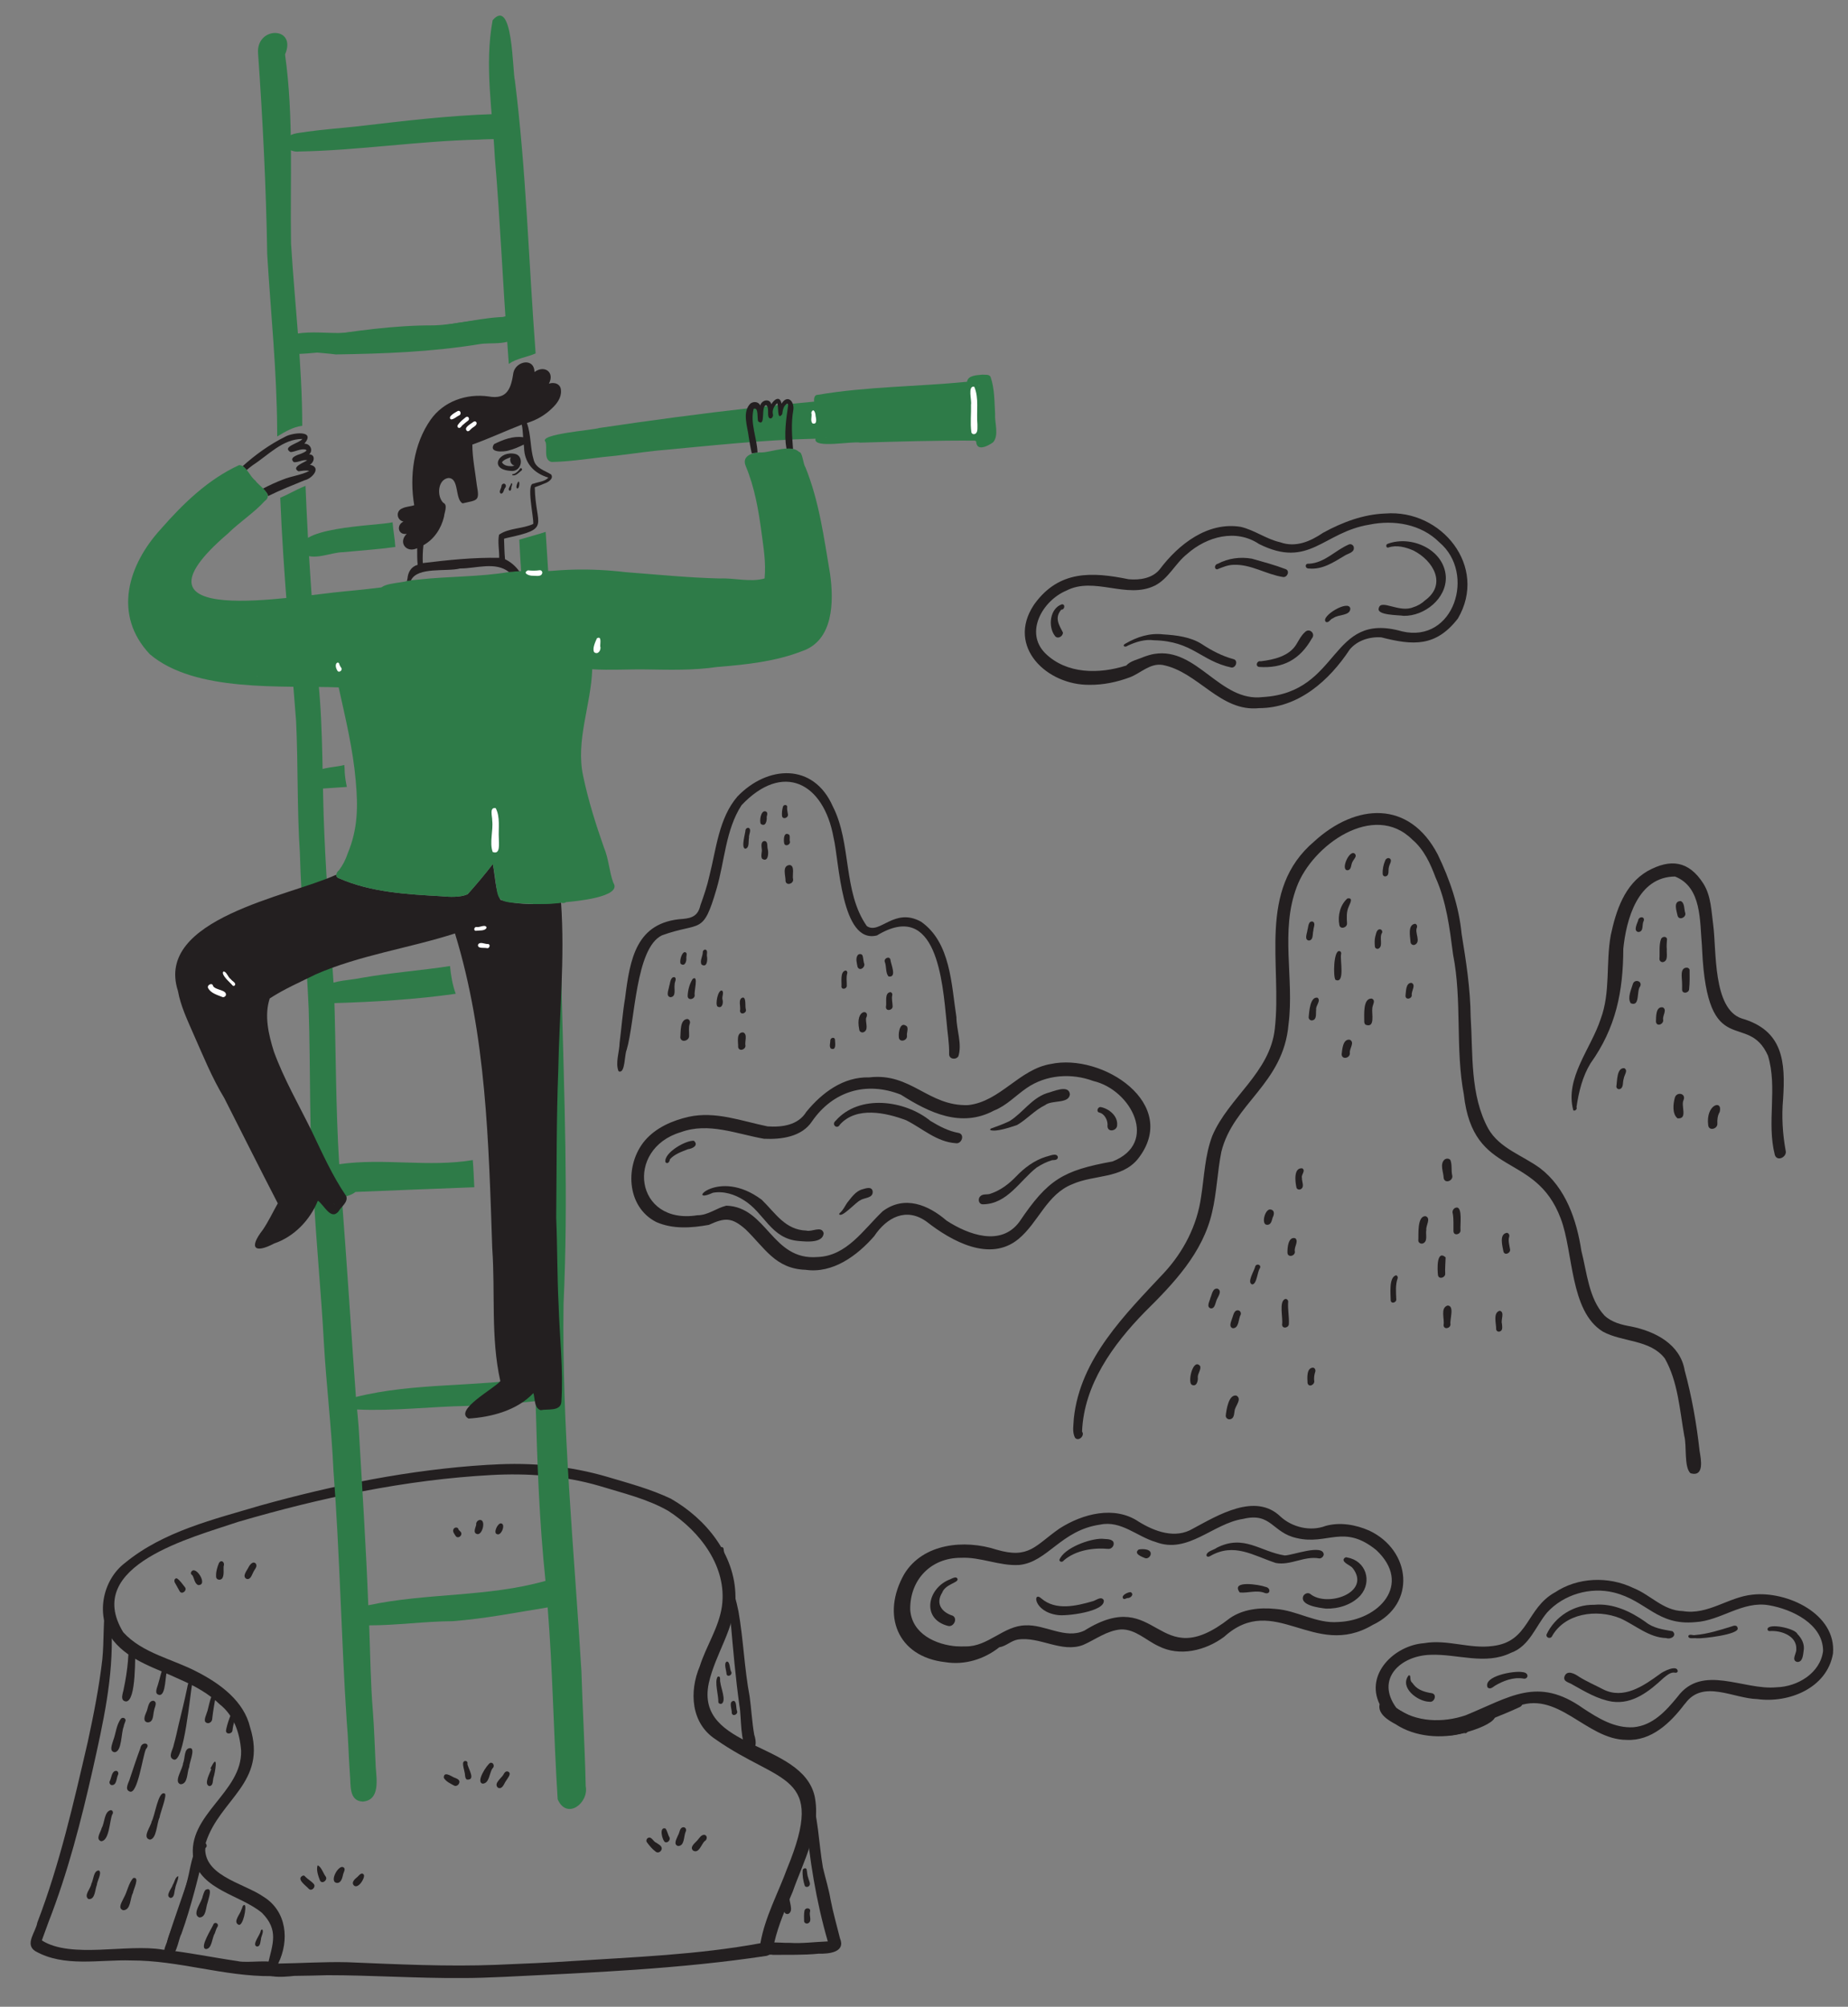 <svg xmlns="http://www.w3.org/2000/svg" xmlns:svg="http://www.w3.org/2000/svg" id="svg2" xml:space="preserve" width="628.833" height="682.825" viewBox="0 0 628.833 682.825"><rect x="0" y="0" width="628.833" height="682.825" fill="#808080" stroke="none"/><defs id="defs6"></defs><g id="g8" transform="matrix(1.333,0,0,-1.333,-35.826,2667.945)"><g id="g10" transform="matrix(0.027,0,0,0.027,-7.712,1471.144)" style="stroke-width:3.732"><path d="m 4563.35,1090.1 c 471.63,-19.1 944.15,-43.3 1416.29,-24.5 -0.3,0 -0.61,0 -0.91,0 1.97,0.1 3.95,0.2 5.91,0.3 -1.78,-0.1 -3.56,-0.2 -5.33,-0.3 12.88,0.6 25.77,1.2 38.69,1.8 -2.65,-0.1 -5.31,-0.2 -7.97,-0.3 226.34,9.8 452.68,18.1 678.72,33.7 -0.14,0 -0.28,0 -0.42,0 595.01,38.3 1194.59,60.5 1781.9,168.8 43.79,251.9 170.48,478.2 256.48,716.5 -1.17,-3.2 -2.34,-6.5 -3.51,-9.7 373.34,907.9 -64.56,790.6 -675.26,1220 -235.33,151.9 -252.42,452.7 -150.86,691.5 60.54,193 180.48,364.5 209.56,567.3 50.97,372.6 -207.45,708.4 -506,901.1 -201.34,116 -434.21,169.3 -655.01,237.6 -333.71,97 -678.91,120.9 -1024.7,101.9 2.23,0 4.42,0.1 6.64,0.3 C 5114.58,5652 4312.97,5481.6 3533,5253.4 3101.62,5106.3 2059.32,4843.9 2446.67,4208.9 c -0.52,0.7 -1.04,1.4 -1.56,2 182.72,-202.1 470.6,-253.5 703.86,-377.9 214.11,-109.8 438.59,-275 496.46,-521.2 164.87,-525.1 -285.32,-677.7 -418.38,-1090.3 -61.06,-310 351.68,-377.6 545.31,-512.4 220.94,-136.5 246.39,-412.9 138.79,-631.6 216.75,2.7 434.71,18 652.2,12.6 z M 5636.13,940.5 c -420.21,-2.5 -839.75,26.902 -1259.69,26.902 -105.08,-3.601 -210.15,-4.8 -315.24,-6.5 -80.13,-9.703 -376.21,-38.402 -246.99,110.598 44.18,191.5 105.5,321 -56.25,485.3 -210,173.3 -571.07,211 -648.86,513.2 -64.93,413.5 462.97,623.3 451.55,1020.5 -12.32,165.2 -67.34,332 -201.59,437.4 2.07,-2 4.18,-3.9 6.25,-5.9 -108.61,107 -243.04,180.6 -381.84,241 1.34,-0.6 2.7,-1.2 4.05,-1.8 -219.35,105 -477.21,173.6 -635.26,369.8 -171.06,222.6 -108.89,568 111.33,734.8 363.82,299 838.16,410.8 1280.7,542.5 697.62,194.2 1412.74,338.4 2136.49,383.4 -0.26,0 -0.53,0 -0.78,0 18.48,0.6 36.86,2.5 55.39,2.6 -0.14,0 -0.27,0 -0.4,0 369.88,22.8 737.93,-12.1 1093.91,-117.1 -2.11,0.6 -4.26,1.1 -6.37,1.7 202.45,-60.1 410.02,-115.6 601.1,-206.4 333.03,-190.8 608.12,-528.7 610.97,-926.5 -1.66,-294 -189.9,-537.3 -252.22,-817.3 -132.83,-630.8 880.84,-546 1000.69,-1068.6 63.94,-312.6 -106.01,-615.4 -207.27,-902.9 -65.71,-156.2 -134.47,-312.1 -173.45,-477.6 -8.54,-50.1 -16.07,-116.4 -75.37,-129.7 -818.67,-123.7 -1648.87,-157.798 -2475.34,-198.099 0.55,0 1.1,0 1.66,0.097 -138.94,-6.097 -278.04,-12.296 -417.17,-11.398" style="fill:#231f20;fill-opacity:1;fill-rule:nonzero;stroke:none;stroke-width:3.732" id="path14"></path><path d="m 3846.87,958.5 c -447.57,-3.598 -877.47,149.5 -1325.16,148.4 -300.34,9.8 -636.57,-67.7 -909.26,89.4 -99.45,65.8 7.61,181.3 21.2,267.9 212.53,554.3 343.78,1133.8 477.62,1710.9 55.59,257.3 106.86,516.1 137.17,777.8 17.96,180.2 5.33,373.6 35.17,547.4 78.58,34.8 43.64,-220.6 51.9,-264.2 20.15,-447.2 -80.69,-888.2 -177.39,-1322.2 -110.6,-488.9 -235.53,-975.6 -417.99,-1443.2 0.19,0.5 0.38,1.1 0.56,1.6 -0.88,-2.4 -1.76,-4.9 -2.65,-7.3 0.18,0.5 0.36,1 0.54,1.4 -16.68,-46 -33.75,-91.9 -50.46,-137.9 0.85,2.4 1.71,4.7 2.57,7.1 -4.74,-13.1 -9.91,-26.2 -14.09,-39.5 277.89,-176.1 805.62,-28.9 1142.2,-87 -0.05,0 -0.09,0 -0.14,0 2.59,-0.3 5.18,-0.5 7.78,-0.8 -0.88,0.1 -1.75,0.2 -2.63,0.3 1.67,-0.2 3.34,-0.3 5.01,-0.5 -0.78,0.1 -1.56,0.1 -2.35,0.2 2.59,-0.3 5.19,-0.5 7.78,-0.8 -0.33,0.1 -0.67,0.1 -1,0.1 233.7,-25 463.9,-73.8 696.31,-107.2 94.49,-23.4 329.09,26.3 383.33,-32.9 28.71,-45.7 -13.54,-110.898 -66.02,-109" style="fill:#231f20;fill-opacity:1;fill-rule:nonzero;stroke:none;stroke-width:3.732" id="path16"></path><path d="m 8395.94,1185.3 c 5.16,129.5 261.45,82.6 351.4,87.9 120.1,-7.7 240.14,9.3 360.14,13.6 -111.02,384.1 -174.2,777.1 -208.67,1174.6 -8.9,59 -12.63,119 -28.8,176.7 -12.44,34 -26.8,79.2 12.82,100.8 28.53,18.5 71.06,-8.7 54.88,-42.7 81.47,-227.3 82.54,-474.1 123.47,-710.2 23.34,-101.3 55.16,-200.6 72.42,-303.3 23.83,-123.6 58.8,-244.6 89.1,-366.7 56.08,-132.5 -106.53,-148.1 -199.45,-145 0.4,0 0.8,0 1.19,0.1 -145.57,-14.9 -290.7,-9.8 -436.51,-11.5 -61.08,16 -169.51,-60.8 -191.99,25.7" style="fill:#231f20;fill-opacity:1;fill-rule:nonzero;stroke:none;stroke-width:3.732" id="path18"></path><path d="m 8350.87,3099.7 c -74.35,55.7 -58.87,315.6 -78.45,413.3 -37.04,265 -59.99,531.3 -83.33,797.6 -20.19,156.9 -67.42,308.5 -90.56,464.8 0.31,-1.5 0.58,-3 0.89,-4.5 -3.98,58.4 -73.54,225.8 6.21,244.8 11.08,-2 17.48,-12 17.14,-22.7 0.02,0.2 0.03,0.4 0.05,0.6 22.44,-199.1 101.36,-389.6 140.11,-586.4 47.06,-266.9 55.16,-539.3 105.81,-806.2 16.2,-119.6 22.39,-240.6 42.98,-359.7 20.29,-58.7 31.54,-156.8 -60.85,-141.6" style="fill:#231f20;fill-opacity:1;fill-rule:nonzero;stroke:none;stroke-width:3.732" id="path20"></path><path d="m 8072.78,3548.7 c 2.53,63.5 -39.24,195.1 -6.54,240.5 34.47,12.7 17.3,-37.5 25.68,-55.6 -0.15,0.9 -0.31,1.8 -0.46,2.6 3.55,-48.2 58.47,-173.7 12.82,-201.9 -12.18,-4.9 -28.45,0.2 -31.5,14.4" style="fill:#231f20;fill-opacity:1;fill-rule:nonzero;stroke:none;stroke-width:3.732" id="path22"></path><path d="m 8150.4,3812.7 c 0.18,30.2 -31.69,109 4.4,120.1 30.34,-4 23.61,-73.3 40.34,-98.2 12.58,-27.4 -33.83,-54.3 -44.74,-21.9" style="fill:#231f20;fill-opacity:1;fill-rule:nonzero;stroke:none;stroke-width:3.732" id="path24"></path><path d="m 8199.48,3446.6 c 3.58,34.6 -34.66,111.5 20.97,114.4 28.41,-12.5 16.72,-69.7 29.67,-97.5 9.05,-31.6 -43.47,-54.6 -50.64,-16.9" style="fill:#231f20;fill-opacity:1;fill-rule:nonzero;stroke:none;stroke-width:3.732" id="path26"></path><path d="m 8889.13,1814.7 c -14.98,46.6 -22.99,97.4 -19.23,146.1 3.57,15.9 27.44,24.7 36.91,9.4 6.11,-26.8 5.2,-56.9 15.99,-84 5.53,-26.1 31.7,-62.3 0.23,-80.8 -11.3,-6.5 -28.86,-4.4 -33.9,9.3" style="fill:#231f20;fill-opacity:1;fill-rule:nonzero;stroke:none;stroke-width:3.732" id="path28"></path><path d="m 8697,1566.5 c -9.54,48.8 -3.44,99.8 -3.25,149.3 2.92,31.5 54.32,36.6 51.89,0.5 0.06,0.6 0.12,1.3 0.19,1.9 -10.77,-51.2 43.3,-139.3 -9.1,-169.8 -15.61,-6.6 -35.1,0.3 -39.73,18.1" style="fill:#231f20;fill-opacity:1;fill-rule:nonzero;stroke:none;stroke-width:3.732" id="path30"></path><path d="m 8883.54,1478.6 c -0.73,31.5 -2.55,63.4 2.88,94.5 4.87,39.2 67.34,33.5 52.22,-8 0.03,0.1 0.06,0.2 0.09,0.2 -8.86,-35.1 25.05,-92.5 -22.27,-108.6 -14.67,-3.9 -32.09,5.4 -32.92,21.9" style="fill:#231f20;fill-opacity:1;fill-rule:nonzero;stroke:none;stroke-width:3.732" id="path32"></path><path d="m 2471.53,3555.3 c -63.06,8.5 -24.18,85.5 -19.49,125.1 17.91,84.1 30.87,169.1 38.53,254.7 -0.08,-0.9 -0.15,-1.8 -0.21,-2.7 0.13,1.7 0.27,3.4 0.43,5 -0.07,-0.7 -0.14,-1.4 -0.2,-2.2 2.23,34.4 9.44,233.3 71.17,151.9 v 0 c -5.96,-85.8 11.03,-531.3 -90.23,-531.8" style="fill:#231f20;fill-opacity:1;fill-rule:nonzero;stroke:none;stroke-width:3.732" id="path34"></path><path d="m 2364.76,3075.5 c -54.99,7.5 -22.8,75.7 -14.03,109.5 26.32,67.7 29.53,151.4 75.42,208.7 15.61,14.6 43.61,4.2 42.32,-18.3 -4.48,-19.6 -15.92,-37 -17.91,-58 -25.51,-57.5 -15.36,-237.2 -85.8,-241.9" style="fill:#231f20;fill-opacity:1;fill-rule:nonzero;stroke:none;stroke-width:3.732" id="path36"></path><path d="m 2787.92,3617.1 c -55.21,8.1 -18.37,73.2 -11.05,106.5 17.38,53.9 26.33,111.7 51.13,162.7 14.62,31.6 64.42,13.3 38.51,-17.8 -26.72,-55.3 -13.26,-256.6 -78.59,-251.4" style="fill:#231f20;fill-opacity:1;fill-rule:nonzero;stroke:none;stroke-width:3.732" id="path38"></path><path d="m 2678.67,3357.5 c -51.14,5.3 -29.33,62.5 -15.95,93.2 19.52,35.5 16.7,111.7 69.27,111.3 42.63,-12.8 8.71,-63.5 5.58,-92.4 -10.92,-39.5 -2.67,-110 -58.9,-112.1" style="fill:#231f20;fill-opacity:1;fill-rule:nonzero;stroke:none;stroke-width:3.732" id="path40"></path><path d="m 2509.26,2703.1 c -58.24,19.5 -6.5,90.7 1.83,129.3 31.38,94.1 62.44,188.3 97,281.3 11.25,69.7 104.93,48.5 52.37,-8.9 -30.43,-65.6 -77.54,-427.9 -151.2,-401.7" style="fill:#231f20;fill-opacity:1;fill-rule:nonzero;stroke:none;stroke-width:3.732" id="path42"></path><path d="m 2236.74,2234 c -56.23,19.7 -1.87,87.5 5.54,124.8 -0.03,0 -0.05,-0.1 -0.07,-0.2 29.35,48.8 23.16,156.8 86.62,169.3 20.73,-1.2 25.81,-27.9 13.03,-41.5 -25.22,-60.5 -27.09,-250.5 -105.12,-252.4" style="fill:#231f20;fill-opacity:1;fill-rule:nonzero;stroke:none;stroke-width:3.732" id="path44"></path><path d="m 2337.17,2764.5 c -15.86,2.8 -24.84,20.5 -19.57,35.4 18.52,31.3 17.36,99.3 63.08,99.7 17.1,-2.9 23.41,-23.2 15.86,-37.4 -15.59,-32 -11.23,-99.8 -59.37,-97.7" style="fill:#231f20;fill-opacity:1;fill-rule:nonzero;stroke:none;stroke-width:3.732" id="path46"></path><path d="m 3246.27,3350.1 c -54.05,7.5 -16.97,69 -9.22,100.5 14.65,26.8 43.02,236.5 87.31,178.1 -0.02,0 -0.03,0.1 -0.04,0.1 -13.1,-80.8 -29.22,-161.5 -37.58,-243.2 -2.19,-19.3 -21.08,-36 -40.47,-35.5" style="fill:#231f20;fill-opacity:1;fill-rule:nonzero;stroke:none;stroke-width:3.732" id="path48"></path><path d="m 2987.51,2772.6 c -69.12,22.5 23.95,147.4 24.36,199.4 21.42,43.1 5.27,148.4 72.66,141.8 42.67,-13.3 -14.95,-139.7 -14.78,-179.6 -22.88,-50.2 -9.45,-159.8 -82.24,-161.6" style="fill:#231f20;fill-opacity:1;fill-rule:nonzero;stroke:none;stroke-width:3.732" id="path50"></path><path d="m 2923.73,3006 c -61.58,21.4 -4.51,98.3 0.42,141.1 18.4,63.2 31.33,127.7 46.26,191.7 26.48,109.7 54.22,219.2 76.95,329.8 7.96,24 6.08,81.8 43.2,73.2 6.45,-3.5 8.42,-10.3 7.44,-16.9 0.06,0 0.12,0.1 0.18,0.1 -18.52,-89.6 -76.48,-755 -174.45,-719" style="fill:#231f20;fill-opacity:1;fill-rule:nonzero;stroke:none;stroke-width:3.732" id="path52"></path><path d="m 2697.73,2249 c -77.44,19.1 12.18,126.4 17.74,174.6 -0.59,-1.6 -1.13,-3.1 -1.68,-4.6 30.58,46.1 62.41,293.4 122.76,266.2 31.84,-2.5 -44.34,-192.2 -47.28,-228.1 -27.04,-52.8 -25.93,-202 -91.54,-208.1" style="fill:#231f20;fill-opacity:1;fill-rule:nonzero;stroke:none;stroke-width:3.732" id="path54"></path><path d="m 2446.4,1581.5 c -57.72,17.4 -9.65,81.9 4.42,116.2 34.1,59.4 44.29,136.1 88.62,187.7 69.05,18 1.1,-110.2 -1.62,-140.9 -28.8,-50.2 -17.52,-161 -91.42,-163" style="fill:#231f20;fill-opacity:1;fill-rule:nonzero;stroke:none;stroke-width:3.732" id="path56"></path><path d="m 2118.1,1687 c -50.05,33.4 21.98,100.2 26.6,144.7 21.1,35.8 19.66,126.9 71.63,125.7 32.62,-20.8 -18.72,-101.4 -19.55,-136.7 -18.38,-42.4 -14.7,-140.4 -78.68,-133.7" style="fill:#231f20;fill-opacity:1;fill-rule:nonzero;stroke:none;stroke-width:3.732" id="path58"></path><path d="m 2893.58,1697.5 c -55.84,19 12.67,90.6 21.51,125.3 16.47,23.9 21.63,73.5 51.63,80.5 1.65,-35.1 -25.08,-78.6 -29.44,-117.4 0.09,0.5 0.19,0.9 0.28,1.4 -0.19,-1 -0.4,-1.9 -0.62,-2.8 0.11,0.5 0.22,0.9 0.32,1.4 -10.48,-29 -3.28,-84.6 -43.68,-88.4" style="fill:#231f20;fill-opacity:1;fill-rule:nonzero;stroke:none;stroke-width:3.732" id="path60"></path><path d="m 3417.78,3279.8 c 6.19,47.3 54.01,206.6 98.3,221 23.27,2.9 27.55,-29.7 9.89,-40.1 -18.99,-58.2 -40.18,-117 -46.95,-178 -2.09,-35.3 -62.02,-43.8 -61.24,-2.9" style="fill:#231f20;fill-opacity:1;fill-rule:nonzero;stroke:none;stroke-width:3.732" id="path62"></path><path d="m 3259.8,2755.2 c -55.52,17.5 7.45,125.9 20.16,163 -18.84,-6.1 -0.84,18.8 2.54,25.7 -0.07,-0.1 -0.13,-0.2 -0.2,-0.3 64.95,127.3 31.47,-67.6 17.87,-105 -9.6,-28.2 0.57,-81 -40.37,-83.4" style="fill:#231f20;fill-opacity:1;fill-rule:nonzero;stroke:none;stroke-width:3.732" id="path64"></path><path d="m 2846.13,1161.3 c -31.75,41.8 10.36,95.8 18.94,140 64.53,201.6 136.84,400.6 203.96,601.3 35.72,84.9 54.46,279.8 140.33,318.1 24.93,-1.9 36.39,-39.1 12.49,-51.5 -65.53,-272.9 -131.05,-546 -225.61,-811 -34.23,-59.5 -46.38,-262.1 -150.11,-196.9" style="fill:#231f20;fill-opacity:1;fill-rule:nonzero;stroke:none;stroke-width:3.732" id="path66"></path><path d="m 2891.82,1217.9 c -85.05,22.1 38.28,223 45.18,285 49.38,138.6 98.14,277.7 129.44,421.7 -0.23,-1 -0.46,-2 -0.68,-3 9.87,44 66.28,367.4 138.79,279.3 0.06,0 0.13,0.1 0.2,0.1 -64.25,-262.8 -93.32,-528.6 -197.71,-784 -33.91,-59.9 -29.86,-195.9 -115.22,-199.1" style="fill:#231f20;fill-opacity:1;fill-rule:nonzero;stroke:none;stroke-width:3.732" id="path68"></path><path d="m 3164.48,1513.4 c -72.81,31 25.98,146.5 32.78,200.6 -0.55,-1.5 -1.1,-3 -1.64,-4.5 9.24,21.7 12.35,47.6 29.1,65.1 v 0 c 74.62,35.7 25.53,-88 19.02,-121.5 -18.43,-45.9 -12.11,-141.1 -79.26,-139.7" style="fill:#231f20;fill-opacity:1;fill-rule:nonzero;stroke:none;stroke-width:3.732" id="path70"></path><path d="m 3227.6,1214.6 c -66.01,10.5 59.14,198.8 73.81,238.9 19.85,21.5 51.95,-3.9 35.91,-28.2 -13.16,-18.8 -17.39,-42.6 -26.15,-63.7 -26.58,-41.4 -24.96,-145.6 -83.57,-147" style="fill:#231f20;fill-opacity:1;fill-rule:nonzero;stroke:none;stroke-width:3.732" id="path72"></path><path d="m 3535.45,1445.1 c -54.41,27.8 18.19,100.9 27.25,141.4 10.4,13.2 9.44,48.6 31.73,44.1 21.27,-14.3 -15.96,-207.4 -58.98,-185.5" style="fill:#231f20;fill-opacity:1;fill-rule:nonzero;stroke:none;stroke-width:3.732" id="path74"></path><path d="m 3707.96,1238.9 c -48.04,18.2 34.93,111.1 38.09,148.3 1.05,7.3 9.07,14.6 16.75,10.5 12.03,-26.1 -13.63,-62.6 -14.88,-92 0.2,0.9 0.39,1.7 0.59,2.6 -7.61,-24.6 -3.61,-72.5 -40.55,-69.4" style="fill:#231f20;fill-opacity:1;fill-rule:nonzero;stroke:none;stroke-width:3.732" id="path76"></path><path d="m 2980.93,4595.1 c -13.84,25.7 -28.43,51 -42.58,76.5 -13,16.8 -13.1,47.6 13.6,48.5 31.41,-19.1 55.46,-57.4 79.33,-87 19.82,-29.1 -29.11,-69.5 -50.35,-38" style="fill:#231f20;fill-opacity:1;fill-rule:nonzero;stroke:none;stroke-width:3.732" id="path78"></path><path d="m 3154.06,4656.1 c -34.88,14.8 -35.85,65.2 -55.44,94.4 -12.06,3.3 -15.41,17.6 -10.46,28.2 -0.06,-0.2 -0.13,-0.4 -0.2,-0.5 39.87,76.2 167.12,-128 66.1,-122.1" style="fill:#231f20;fill-opacity:1;fill-rule:nonzero;stroke:none;stroke-width:3.732" id="path80"></path><path d="m 3323.98,4737 c -2.16,44.6 10.99,88 27.74,128.7 -0.56,-1 -1.09,-2.1 -1.64,-3.1 0.02,0 0.03,0.1 0.04,0.1 -0.05,-0.2 -0.15,-0.3 -0.24,-0.5 0.08,0.1 0.14,0.2 0.18,0.3 -0.14,-0.5 -0.28,-1 -0.43,-1.5 20.08,41 60.3,12.9 46.15,-25.5 0.12,1.3 0.24,2.6 0.35,3.9 -4.8,-38.6 6.88,-83.2 -12.61,-118.3 -17.09,-25 -60.44,-17.5 -59.54,15.9" style="fill:#231f20;fill-opacity:1;fill-rule:nonzero;stroke:none;stroke-width:3.732" id="path82"></path><path d="m 3611.63,4714.3 c -45.32,24.1 5.21,79.6 19.41,110.3 12.32,25.1 44.99,64.6 70.63,31.3 -0.55,0.8 -1.12,1.5 -1.7,2.3 19.12,-29.3 -15.36,-56.4 -25.17,-82.8 -13.82,-25.2 -25.4,-72.2 -63.17,-61.1" style="fill:#231f20;fill-opacity:1;fill-rule:nonzero;stroke:none;stroke-width:3.732" id="path84"></path><path d="m 5592.34,5115.7 c -12.7,19.5 -36.44,45.4 -23.17,69.5 9.94,19.7 43.54,20.5 46.98,-4.1 7.36,-13.5 25.01,-20 26.81,-36.3 4.13,-25.7 -31.19,-50.2 -50.62,-29.1" style="fill:#231f20;fill-opacity:1;fill-rule:nonzero;stroke:none;stroke-width:3.732" id="path86"></path><path d="m 5792.14,5137.9 c -42.57,10.9 -14.78,59.8 -8.71,87.7 -4.62,22.5 14.99,46.5 38.12,45.9 56.05,-2.4 19.97,-145.9 -29.41,-133.6" style="fill:#231f20;fill-opacity:1;fill-rule:nonzero;stroke:none;stroke-width:3.732" id="path88"></path><path d="m 5980.89,5136.9 c -41.62,9.5 8.53,111.5 39.34,101.6 43.67,-8.6 0.31,-119.3 -39.34,-101.6" style="fill:#231f20;fill-opacity:1;fill-rule:nonzero;stroke:none;stroke-width:3.732" id="path90"></path><path d="m 5577.74,2758.5 c -35.62,19.4 -79.9,38.6 -100.59,74.8 -2.03,63.9 64.65,19.4 94.07,4.3 -0.44,0.2 -0.88,0.4 -1.33,0.6 25.43,-10.5 67.64,-21.5 51.33,-57.7 -6.75,-16 -26.18,-28.3 -43.48,-22" style="fill:#231f20;fill-opacity:1;fill-rule:nonzero;stroke:none;stroke-width:3.732" id="path92"></path><path d="m 5694.26,2817.2 c -20.51,15 -13.92,46.7 -20.91,68.8 -4.75,29 -16.25,57.5 -14.13,87.2 5.18,31.3 50.03,24 40.7,-8.6 -0.04,1 -0.12,2 -0.15,2.9 4.23,-43.4 85.75,-159.7 -5.51,-150.3" style="fill:#231f20;fill-opacity:1;fill-rule:nonzero;stroke:none;stroke-width:3.732" id="path94"></path><path d="m 5844.77,2778.2 c -69.65,13.7 39.61,178.9 70.85,196.5 31.79,8.8 44.75,-34.5 21.44,-52.4 -30.57,-43.4 -27.82,-140.6 -92.29,-144.1" style="fill:#231f20;fill-opacity:1;fill-rule:nonzero;stroke:none;stroke-width:3.732" id="path96"></path><path d="m 5989.62,2739.5 c -46.51,41.1 35.28,91.5 53.93,128.9 6.55,14.4 19.02,28.7 36.69,25.4 44.68,-15.5 0.7,-61.9 -12.93,-85.9 -20.39,-26 -33.98,-86.6 -77.69,-68.4" style="fill:#231f20;fill-opacity:1;fill-rule:nonzero;stroke:none;stroke-width:3.732" id="path98"></path><path d="m 4200.26,1784.2 c -25.61,29.9 -124.77,94.3 -54.46,125.1 8.34,1.4 17.56,-2.9 21.37,-10.5 24.57,-25.4 56.89,-41.7 80.12,-68.6 24.19,-27.8 -19.84,-73.5 -47.03,-46" style="fill:#231f20;fill-opacity:1;fill-rule:nonzero;stroke:none;stroke-width:3.732" id="path100"></path><path d="m 4307.94,1859.3 c -16.19,39.2 -40.96,108.8 -22.78,147 36.6,-17.8 50.58,-74.2 75.64,-107.1 20.26,-30.9 -30.14,-72.8 -52.86,-39.9" style="fill:#231f20;fill-opacity:1;fill-rule:nonzero;stroke:none;stroke-width:3.732" id="path102"></path><path d="m 4462.08,1840.3 c -67.05,12.8 13.08,162.4 59.52,149.8 38.1,-13.7 3.11,-53.7 1.14,-79.8 -7.13,-30.7 -20.7,-76 -60.66,-70" style="fill:#231f20;fill-opacity:1;fill-rule:nonzero;stroke:none;stroke-width:3.732" id="path104"></path><path d="m 4628.83,1814.1 c -31.81,29.5 8.3,64 31.96,82.9 16.31,15.3 41.55,50.6 60.89,18.7 10.47,-33.2 -53.35,-132.9 -92.85,-101.6" style="fill:#231f20;fill-opacity:1;fill-rule:nonzero;stroke:none;stroke-width:3.732" id="path106"></path><path d="m 7482.62,2133.7 c -33.83,23.8 -60.02,56.8 -84.73,89.5 0.61,-0.9 1.39,-1.7 2.22,-2.4 -12.44,12.4 -8.71,32.5 5.01,42.8 34.97,22.3 50.9,-33.7 81.15,-44.1 18.94,-14.5 50.86,-26.5 51.19,-53.9 0.05,-26.2 -31.84,-48.8 -54.84,-31.9" style="fill:#231f20;fill-opacity:1;fill-rule:nonzero;stroke:none;stroke-width:3.732" id="path108"></path><path d="m 7569.87,2224.9 c -28.04,15.6 -60.89,149.3 3.11,129.5 17.86,-23 21.23,-57.5 37.87,-83.7 10.68,-24.2 -15.59,-54.5 -40.98,-45.8" style="fill:#231f20;fill-opacity:1;fill-rule:nonzero;stroke:none;stroke-width:3.732" id="path110"></path><path d="m 7691.7,2188.9 c -48.24,14 -12.01,70.6 -0.54,100.3 16.7,25.6 13.78,75.5 52.3,77.1 21.83,-0.2 30.88,-26.7 19.52,-43.4 -18.38,-42.6 -8.38,-134.3 -71.28,-134" style="fill:#231f20;fill-opacity:1;fill-rule:nonzero;stroke:none;stroke-width:3.732" id="path112"></path><path d="m 7834.76,2144.8 c -34.17,31.5 9.73,66 31.49,89.1 23.34,21.1 42.21,67.6 79.41,59.6 25.84,-9.4 20.54,-46.7 -1.27,-57.8 -33.4,-28.9 -53.12,-120.8 -109.63,-90.9" style="fill:#231f20;fill-opacity:1;fill-rule:nonzero;stroke:none;stroke-width:3.732" id="path114"></path><path d="m 10410.6,4076 c 211.5,-3.7 358.3,194.6 563.5,198.8 186.6,11.2 378.7,-134.7 558.3,-49.8 -2.7,-1.3 -5.4,-2.6 -8.1,-4 6.1,3 12.2,6 18.3,9 -2.7,-1.3 -5.4,-2.6 -8.1,-4 704.7,439.3 676.5,-430 1374.2,116.6 123.4,85.3 281.4,102.7 427.6,87.9 -1,0.1 -2.1,0.2 -3.1,0.3 2.6,-0.3 5.2,-0.5 7.8,-0.8 -0.5,0.1 -0.9,0.1 -1.4,0.1 0.8,0 1.6,-0.1 2.3,-0.2 -0.5,0.1 -1,0.1 -1.6,0.2 203.9,-13.9 386,-140.6 593,-123.5 386.1,14.2 703.8,358.4 358.9,680.9 0.8,-0.7 1.5,-1.4 2.3,-2.1 -309.1,252.4 -461.5,44.9 -753.3,114.6 -233.9,50.7 -238.3,246.2 -507,181.4 -286.4,-43 -520.5,-335.5 -826.1,-218.7 -176.9,51.1 -327,206 -524.1,164.9 -372.6,-52 -498.8,-356.2 -767.7,-381.8 -188,-11 -365.2,77.9 -552.7,67.7 -282.2,-0.1 -480.74,-208.1 -476.95,-488.9 14.03,-228.7 241.15,-334.6 444.65,-348.6 -3.4,0.4 -6.9,0.7 -10.3,1.1 30,-1.9 59.7,-2.1 89.6,-1.1 z m -191.9,-149.1 c -457.31,51.2 -606.24,449.9 -388.7,832.7 178.4,292.5 570.7,328.9 871.7,231.3 311.3,-91.6 365.5,39 596.8,199.8 216.9,139 518.8,219.5 748,64.6 152.1,-93.7 347,-165.9 513.5,-65.8 237.2,127.3 589.4,342.6 826.6,114.7 -0.3,0.2 -0.5,0.5 -0.8,0.7 111.4,-103.7 285.6,-144.7 428.9,-89.6 136.5,37.6 284.8,11.4 412.4,-44.8 393.3,-185.7 450.4,-694.6 32.2,-891.5 -556.7,-330.3 -928.5,318.1 -1405.4,-113 -174.5,-129.6 -419.9,-190.4 -620.9,-86.7 -116.4,53.7 -218.8,161.6 -354.7,157 -131.4,-10.4 -239.2,-95.2 -356.5,-146.6 -204.4,-78 -408.9,82 -616.9,51.1 -63.7,-10.1 -113.6,-64.2 -175.7,-72.9 -143.5,-113.8 -328.2,-170.6 -510.5,-141" style="fill:#231f20;fill-opacity:1;fill-rule:nonzero;stroke:none;stroke-width:3.732" id="path116"></path><path d="m 11300,4884.8 v 0 c -1.7,2.7 -2.8,5.8 -3.1,8.9 v 0 0 0 c 42.6,112.6 287.2,202 403.2,199.9 34.1,-4.9 79.9,2.4 104.7,-25.4 18.6,-29.8 -8.7,-71.5 -42.7,-70.5 -144.4,13.4 -310.2,-12 -422.9,-108.3 -7.7,-13.8 -29.8,-19.6 -39.2,-4.6" style="fill:#231f20;fill-opacity:1;fill-rule:nonzero;stroke:none;stroke-width:3.732" id="path118"></path><path d="m 12106.6,4910.7 c -31.6,13.3 -111,41.7 -59.8,81.2 36.1,7.8 126.5,7 112.7,-50.1 -6.1,-21.1 -30.8,-39.6 -52.9,-31.1" style="fill:#231f20;fill-opacity:1;fill-rule:nonzero;stroke:none;stroke-width:3.732" id="path120"></path><path d="m 11280.3,4372.6 c -231.3,30.7 -237.8,235.5 -151.3,154.4 -0.6,0.5 -1.2,1.1 -1.9,1.7 135.4,-116.7 328.6,-70.8 484,-26.1 32.5,7.4 81.1,52.6 105.3,10.7 20.3,-108.5 -356.3,-154.2 -436.1,-140.7" style="fill:#231f20;fill-opacity:1;fill-rule:nonzero;stroke:none;stroke-width:3.732" id="path122"></path><path d="m 11898.1,4531.2 c -16.7,29.9 50.6,59.4 73.1,57.6 36.7,-20.7 -1.4,-58.6 -32,-55.9 1,0.2 2,0.4 3,0.6 -15,-0.8 -32,-20.1 -44.1,-2.3" style="fill:#231f20;fill-opacity:1;fill-rule:nonzero;stroke:none;stroke-width:3.732" id="path124"></path><path d="m 13343.1,4864.6 c -215,70.7 -393.6,195.1 -619.7,66 0.9,0.5 1.8,0.9 2.7,1.3 -12.4,-7.8 -32.7,-15.2 -38.6,4.2 0.7,39.4 69.8,50.7 97.7,72.4 256.2,130.1 408.9,-35.9 641.7,-72.7 68.4,-1.3 363.4,112.7 369.5,8.9 -2.9,-19.8 -21.5,-38 -42.1,-37 -140.9,26.5 -272.1,-69.5 -411.2,-43.1" style="fill:#231f20;fill-opacity:1;fill-rule:nonzero;stroke:none;stroke-width:3.732" id="path126"></path><path d="m 13817.2,4433.1 c -60.5,7.4 -252.7,29.8 -213.4,120.8 13.2,22 43.6,34.3 65.8,17.5 158.5,-129.1 577.2,12.2 402.1,242.7 -19.7,28.7 -99.8,52.2 -86.8,87.2 5.6,12.8 21.6,21.6 34.5,14.8 174.9,-29.9 238.3,-225.8 124.2,-357.9 -80.2,-88.7 -209,-128.3 -326.4,-125.1" style="fill:#231f20;fill-opacity:1;fill-rule:nonzero;stroke:none;stroke-width:3.732" id="path128"></path><path d="m 13241.7,4580.2 c 0.4,-0.3 0.9,-0.6 1.3,-0.9 -76.6,34.1 -163.1,-1.5 -240.8,6.5 -90.3,120.6 191,73.3 242.9,53 53.6,-9.6 47.7,-73.8 -3.4,-58.6" style="fill:#231f20;fill-opacity:1;fill-rule:nonzero;stroke:none;stroke-width:3.732" id="path130"></path><path d="m 10246.6,4268.9 c -252.32,62.9 -201.4,344.5 1.7,435 24.4,6.6 74.4,45.3 86.5,7.7 4.7,-35.1 -115.9,-47.2 -145.4,-126.5 -64.8,-103 -6.6,-186.1 99.6,-219.2 48.8,-27.7 8.6,-107.8 -42.4,-97" style="fill:#231f20;fill-opacity:1;fill-rule:nonzero;stroke:none;stroke-width:3.732" id="path132"></path><path d="m 16724.7,3311.7 c 182.4,16.2 307.9,154.9 416.7,288.1 234.3,315 623.7,58.7 936.7,89.7 197.8,4.9 414.1,134.6 439.3,344 -0.8,254.4 -293.1,393.6 -511.5,431.4 -251,43.7 -454.9,-146.5 -696.6,-159.6 -361.5,-34.1 -461,203.5 -769.6,280 -224.4,55.4 -474.7,-17.9 -631.3,-188.6 -110.2,-131.6 -167,-319.3 -342.7,-381.7 -243.9,-118.6 -505.8,-8.4 -760.1,-18.6 -284.9,-7.8 -523.2,-229.4 -321.7,-503.1 185.7,-135.6 439.8,-141.2 653.1,-69 422,172.5 681.1,370.8 1111,66.7 143.7,-94.4 297.6,-190.1 476.7,-179.3 z m -66.3,-119.6 c -385.3,1.3 -653.2,488.5 -1057.1,306.7 1.1,0.4 2.2,0.8 3.3,1.2 -2.6,-0.9 -5.2,-1.8 -7.8,-2.7 0.3,0.1 0.6,0.2 0.9,0.4 -0.4,-0.2 -0.9,-0.4 -1.3,-0.5 0.2,0.1 0.5,0.2 0.8,0.3 -152.1,-58 -292.8,-143.8 -444.6,-202.6 18.2,-16.5 -6.2,-50.1 -27.7,-37.6 -213,-57.1 -463.4,-39.9 -650.2,83.7 -68.3,35.8 -170.6,98.7 -149.9,188.1 -139.8,286.5 141.9,557.3 420.2,577.2 217.9,38.8 432.6,-56.7 650,-26.5 346.4,41.4 312.7,355.9 589.9,508.5 -2.2,-1.5 -4.3,-2.9 -6.5,-4.4 216.9,146.9 508.6,157.3 742.8,45.3 -0.2,0 -0.4,0.1 -0.6,0.2 2,-0.9 4,-1.7 6,-2.6 -0.1,0 -0.1,0 -0.1,0 160.4,-64.3 280.6,-213.1 464.8,-217 237.9,-40.1 431.6,133.9 660.5,155.6 323.4,35.6 792.4,-180.8 759.3,-556.7 -55.3,-326.3 -416.3,-472 -716.2,-430.8 -224.4,5.2 -511.8,188.5 -679.9,-40.5 0.3,0.4 0.7,0.9 1.1,1.3 -0.3,-0.3 -0.5,-0.5 -0.7,-0.8 1.8,2.1 3.7,4.1 5.5,6.1 -3.4,-3.8 -6.9,-7.6 -10.3,-11.4 0.4,0.4 0.8,0.8 1.1,1.3 -1.8,-2.1 -3.6,-4.1 -5.4,-6.2 0.2,0.3 0.4,0.5 0.6,0.8 -132.1,-174.8 -313,-349.4 -548.5,-336.4" style="fill:#231f20;fill-opacity:1;fill-rule:nonzero;stroke:none;stroke-width:3.732" id="path134"></path><path d="m 14945.2,3235.4 c -225.4,33.9 -580.2,150.2 -603.8,414.5 6.3,28.2 49.7,19 30.7,-8.3 30.9,-60.5 66.9,-119.8 124.9,-158.1 -1.2,0.8 -2.4,1.6 -3.6,2.3 4.2,-2.7 8.4,-5.5 12.6,-8.2 0,0 -0.1,0 -0.1,0.1 293,-171.1 513.6,-235.4 815.6,-40.5 29.1,16.6 74.6,41.6 94.5,-0.4 44.5,-102.9 -393.9,-221.6 -470.8,-201.4" style="fill:#231f20;fill-opacity:1;fill-rule:nonzero;stroke:none;stroke-width:3.732" id="path136"></path><path d="m 15151.3,3306.4 c -28.2,59 288.3,174 339.9,217.2 48.9,14.7 150.9,93.7 184.6,30.9 5,-18.6 -5.2,-41.5 -22.6,-50.2 -161.5,-75.4 -338,-143.6 -501.9,-197.9" style="fill:#231f20;fill-opacity:1;fill-rule:nonzero;stroke:none;stroke-width:3.732" id="path138"></path><path d="m 17034.6,4154.6 c -165.1,4.9 -290.8,122.2 -434.9,187.1 -221.5,90.2 -527,49.6 -648.5,-175.7 v 0 c -18.1,-20.5 -55.4,-6 -48.4,22.5 -0.1,-0.2 -0.2,-0.4 -0.3,-0.6 0,0.1 0,0.1 0,0.1 80,170.6 259.9,284.8 449.4,281.3 h -0.1 c 1.9,0.1 3.9,0.2 5.8,0.3 h -0.1 c 174.9,15.4 343.2,-64.1 482.3,-163.1 -0.3,0.2 -0.6,0.4 -0.9,0.6 74,-60.2 165.6,-71.3 255.1,-87.8 45.2,-40.3 -14.6,-80.7 -59.4,-64.7" style="fill:#231f20;fill-opacity:1;fill-rule:nonzero;stroke:none;stroke-width:3.732" id="path140"></path><path d="m 17322.4,4152.5 c -22.1,6 -83.6,-12.6 -78.6,23.7 12.8,20.8 43.7,0.9 64.2,7.3 -0.4,0 -0.8,0 -1.2,-0.1 118.9,9.6 234.6,46.9 348.1,82 -1.3,-0.4 -2.7,-0.9 -4.1,-1.4 20.9,9.2 54.5,16.8 58.9,-14.4 22.2,-61.5 -338.7,-102.3 -387.3,-97.1" style="fill:#231f20;fill-opacity:1;fill-rule:nonzero;stroke:none;stroke-width:3.732" id="path142"></path><path d="m 16522,3553.8 c -135.1,21.7 -256.3,95.5 -374.4,161.2 -29.9,20.8 -90,26 -75.3,75.7 22.6,66.8 98,26.5 137.3,-1.3 72.5,-45.9 151.9,-79.2 227.6,-119.2 194.9,-98.8 382.6,32.3 536.9,144.3 30.3,25.3 167.3,93.9 169.3,24.9 -4,-9.2 -14.2,-15.1 -24,-12.1 -41.7,9.5 -79.4,-25.5 -109.9,-49.6 0.1,0.1 0.2,0.2 0.3,0.3 -1.4,-1.2 -2.8,-2.4 -4.2,-3.6 0.8,0.6 1.6,1.3 2.3,2 -133,-124.3 -291.5,-250.8 -485.9,-222.6" style="fill:#231f20;fill-opacity:1;fill-rule:nonzero;stroke:none;stroke-width:3.732" id="path144"></path><path d="m 15344.9,3688.9 c -41.7,107.7 252.6,158.3 327.3,144.3 74.5,-5 56.7,-73.7 9.2,-61 -91.6,15.4 -189.7,-22.1 -267.7,-68.9 -19.5,-14.2 -46.8,-37.8 -68.8,-14.4" style="fill:#231f20;fill-opacity:1;fill-rule:nonzero;stroke:none;stroke-width:3.732" id="path146"></path><path d="m 14796,3552.6 c -111.8,1.1 -285.7,134.7 -197.4,248.7 31,8.3 1.1,-43.4 35.7,-70.5 -0.8,1.1 -1.5,2.1 -2.3,3.1 5.4,-7.2 10.9,-14.3 16.3,-21.5 -0.3,0.4 -0.6,0.8 -0.9,1.3 1.3,-1.8 2.7,-3.6 4.1,-5.4 -0.9,1.1 -1.8,2.3 -2.6,3.4 40.8,-50.4 108.8,-69.4 170.6,-78.4 51.5,-11.7 22.6,-90 -23.5,-80.7" style="fill:#231f20;fill-opacity:1;fill-rule:nonzero;stroke:none;stroke-width:3.732" id="path148"></path><path d="m 18270.8,3929.1 c -56.5,17.8 -3.4,80.3 -6.7,119.3 7.1,128.1 -145.3,181 -251.9,172.5 -11.4,-1.5 -20.5,7.7 -20.3,18.8 8,60.3 262.7,6.3 282.2,-45.8 43,-43.7 71,-99.2 59.2,-161.6 -5.4,-38.5 -8.7,-108.3 -62.5,-103.2" style="fill:#231f20;fill-opacity:1;fill-rule:nonzero;stroke:none;stroke-width:3.732" id="path150"></path><path d="m 9009.81,7757.2 c 277.35,8.6 435.99,261.1 617.01,433 205.53,153.1 429.78,61.3 603.88,-89.1 204.8,-132.8 513.9,-248.2 688.9,-10 267.4,397 408.7,484.2 879.9,569.5 439.6,173 177.9,677.5 -181.8,760.7 -207.6,77 -446.4,60.2 -630.7,-66.9 -103,-70.6 -190.2,-166.5 -308.4,-212.6 -309.9,-166.1 -612,-20.7 -880.58,150.5 -324.64,128.1 -640.1,35.5 -839.27,-251.9 -96.81,-147.6 -290.93,-173 -454.23,-165.3 -258.87,45.4 -524.47,158.5 -786.1,62.5 -532.44,-157.8 -435.09,-879.9 155.76,-785.5 101.33,-0.9 179.92,68.2 274.21,90.7 384.93,-12.8 429.43,-520.7 861.42,-485.6 z m -111.42,-120.9 c -287.92,9.3 -387.03,208.4 -570.67,385 1.21,-1.1 2.42,-2.3 3.64,-3.4 -131.97,116.3 -196.06,112.8 -348.28,43.3 -164.03,-29.6 -339.58,-42.5 -496.64,26.4 -285.96,144.5 -300.64,543.7 -107.49,771.7 104.82,121.7 260.04,188.9 414.05,223.7 254.56,55.3 499.65,-40.6 745.75,-90.9 136.78,-9.2 288.41,11.3 365.53,137.5 148.04,181.1 350.38,333.2 594.58,325.9 396.98,47.2 556.84,-274.7 935.74,-262.1 307,34.2 483.8,343.2 787,389.7 -2.9,-0.5 -5.7,-1.1 -8.6,-1.6 491.4,108.4 1234.5,-379.8 825.7,-897.6 -155.3,-189.1 -414.3,-146.7 -618.2,-237.7 -244.5,-96.3 -320.6,-363.2 -512,-520 -270,-220.8 -632.1,-18.2 -865,164 -193.08,140.8 -378.44,42.6 -497.8,-136.3 -160.54,-183.9 -390.31,-354.1 -647.31,-317.6" style="fill:#231f20;fill-opacity:1;fill-rule:nonzero;stroke:none;stroke-width:3.732" id="path152"></path><path d="m 8834.22,7908.5 c -266.89,20.9 -324.63,267.7 -524.18,388.5 1.64,-1.1 3.29,-2.2 4.93,-3.3 -86.45,56.2 -195.48,90.8 -298.48,70.1 1.05,0.2 2.15,0.4 3.2,0.6 -264.83,-122.5 46.87,246.1 463.24,-65.9 127.99,-124.3 221.33,-285.2 421.67,-291.4 51.74,-15.3 144.31,49.1 163.77,-24.2 -5.88,-96.5 -165.21,-80.3 -234.15,-74.4" style="fill:#231f20;fill-opacity:1;fill-rule:nonzero;stroke:none;stroke-width:3.732" id="path154"></path><path d="m 9216.02,8159.5 c -1.76,6.3 1.95,12.2 6.99,15.6 29.55,25.6 45.31,61.6 66.67,93.5 -0.42,-0.7 -0.85,-1.3 -1.28,-1.9 1.91,2.8 3.83,5.6 5.78,8.4 -0.98,-1.4 -1.95,-2.9 -2.93,-4.3 39.71,48.8 78.64,109 142.65,126.4 33.04,9.6 90.62,31 97.94,-20.1 4.52,-65.8 -77.8,-56.5 -117.1,-83.3 -41.37,-17.6 -169.14,-163 -198.72,-134.3" style="fill:#231f20;fill-opacity:1;fill-rule:nonzero;stroke:none;stroke-width:3.732" id="path156"></path><path d="m 10316.6,8833.3 c -180.5,12.4 -313.8,139.4 -467.37,216.7 -193.2,73.2 -471,132.6 -626.64,-40.2 -26.28,-50.5 -84.79,0.1 -40.75,35.8 222.62,253.3 654.59,195.9 896.36,-1.8 83.4,-50.4 169.6,-96.5 266.7,-113.6 61.6,-14.3 27.7,-107.8 -28.3,-96.9" style="fill:#231f20;fill-opacity:1;fill-rule:nonzero;stroke:none;stroke-width:3.732" id="path158"></path><path d="m 10642.6,8958.2 c -0.7,6.3 3.9,13.4 10.3,14.8 59.7,21 119.7,43.2 176.8,71.1 -1.3,-0.7 -2.7,-1.3 -4,-2 124.1,76.9 207.4,214.9 352.2,264 57.5,13.5 207.3,86 218.6,-9.2 -7.8,-94.6 -169.7,-51.4 -235.6,-104.3 -97.8,-47 -170.1,-133.4 -263.7,-187.2 -62.4,-20.9 -200.2,-69.1 -254.6,-47.2" style="fill:#231f20;fill-opacity:1;fill-rule:nonzero;stroke:none;stroke-width:3.732" id="path160"></path><path d="m 11751.8,8995 c 6.3,50.3 -25.5,115.7 -77,127.9 0.4,-0.1 0.9,-0.1 1.3,-0.2 -35.4,6.1 -16,60 15.3,51.5 -0.5,0.1 -1,0.2 -1.6,0.3 77,-15.6 160.2,-83.5 153.3,-168.7 2.3,-55.7 -90.4,-75.6 -91.3,-10.8" style="fill:#231f20;fill-opacity:1;fill-rule:nonzero;stroke:none;stroke-width:3.732" id="path162"></path><path d="m 10571.9,8255.7 c -40.1,0.8 -48.2,54.2 -21.1,77.4 26.1,24.6 65.8,10.1 96.9,23.5 93.8,31.6 172.2,91.5 240.1,162.2 78.8,82.4 171.4,151.6 281.3,186.3 31.5,5.9 103.3,42.9 113.9,-3.1 -1.1,-30.2 -32.8,-27.5 -54.6,-29.2 -51.6,-14.9 -99.7,-39.8 -144.9,-68.6 0.6,0.4 1.2,0.8 1.7,1.2 -0.4,-0.3 -0.9,-0.6 -1.3,-0.9 0.3,0.1 0.5,0.3 0.7,0.5 -1.2,-0.9 -2.5,-1.7 -3.8,-2.5 0.3,0.1 0.6,0.3 0.8,0.5 -160.4,-126 -278.9,-346.9 -509.7,-347.3" style="fill:#231f20;fill-opacity:1;fill-rule:nonzero;stroke:none;stroke-width:3.732" id="path164"></path><path d="m 7572.71,8653.5 c -19.63,87.8 195.16,210.8 269.14,202.5 47.9,-43.6 -15.33,-74.8 -56.81,-79.6 -59.89,-23.7 -126.21,-46 -170.22,-95.2 -1.23,-20.3 -21.27,-51.4 -42.11,-27.7" style="fill:#231f20;fill-opacity:1;fill-rule:nonzero;stroke:none;stroke-width:3.732" id="path166"></path><path d="m 13220.7,13051.1 c 743.3,43.7 624.6,817 1315.8,621.1 491.9,-115.8 700.9,548.7 353,841.8 -172.1,172.4 -428.8,214.6 -661.1,167.3 -439.1,-71.1 -568.3,-421.2 -1044.1,-183 -218,146 -493.9,70.5 -679.3,-94.2 -111.9,-88.5 -175.1,-232.5 -304.3,-298.7 -267.3,-132.5 -573.2,90.2 -839.1,-48.6 -221.7,-93.3 -397,-392.9 -197.6,-592.3 202.4,-198.2 510.1,-196.9 765.2,-115.4 40,44.7 108.7,56.8 162.6,80.4 -2.3,-0.7 -4.6,-1.5 -6.8,-2.3 38.3,14.3 77.1,27.2 117.7,33.2 -2.4,-0.4 -4.8,-0.9 -7.3,-1.4 404.2,65.2 620.3,-458.2 1025.3,-407.9 z m -35.5,-104.8 c -369.2,-37.8 -575,343.4 -912.4,408.5 -119.2,18.8 -205.6,-77.1 -309.6,-116.9 -121.4,-45.2 -250.9,-72.6 -380.8,-71.1 -402.3,-4.9 -786.8,358.7 -528.8,752.5 -0.3,-0.5 -0.6,-1 -1,-1.4 2.8,3.9 5.5,7.9 8.2,11.8 -1.6,-2.3 -3.1,-4.6 -4.7,-6.8 3.9,5.7 7.9,11.5 11.9,17.2 -1.1,-1.6 -2.2,-3.2 -3.3,-4.9 231.4,315 540.3,300.5 886.2,229.9 105,-9.9 227.5,8 296.4,95.7 177.6,235.9 451.9,449.9 764,399.6 131.2,-30.6 241.4,-116.1 373.5,-145.9 146.7,-52.7 285.6,8.3 406.9,90.7 181.3,99 379.5,174 587.9,181.3 531.4,41.6 972.1,-502.8 685.1,-992.8 -208.8,-269.9 -423.6,-254.9 -723.6,-178.2 -109.9,7.9 -227.4,-28.3 -299.1,-115 -194.8,-294.5 -484.5,-553.3 -856.8,-554.2" style="fill:#231f20;fill-opacity:1;fill-rule:nonzero;stroke:none;stroke-width:3.732" id="path168"></path><path d="m 12924.3,13330.2 c -293.5,63 -364.7,249.5 -733.5,258 0.6,-0.1 1.2,-0.1 1.8,-0.2 -1.3,0.1 -2.5,0.3 -3.8,0.4 0.5,0 0.9,-0.1 1.4,-0.1 -85.3,11.1 -168.8,-15.4 -245.5,-50.5 -30.6,-23.9 -59.5,1.5 -21.5,19.5 0,0 -0.1,-0.1 -0.2,-0.1 109.6,63.4 228.3,101.5 355.9,86.6 123.2,-7.7 257.1,-23.5 363.2,-90.9 92.4,-61.1 192.6,-114.2 300,-142.9 47.6,-10.6 25.5,-82.9 -17.8,-79.8" style="fill:#231f20;fill-opacity:1;fill-rule:nonzero;stroke:none;stroke-width:3.732" id="path170"></path><path d="m 13183.7,13336.1 c -38.1,8.5 -17.7,62.7 16.4,53.2 124.2,15 273.5,48.5 340.2,165.1 23.6,38.9 43.7,80.1 78.5,110.6 42,44.2 104.2,-15.3 64.7,-60.6 -112.4,-198.3 -271.8,-284.6 -499.8,-268.3" style="fill:#231f20;fill-opacity:1;fill-rule:nonzero;stroke:none;stroke-width:3.732" id="path172"></path><path d="m 13817,13761.3 c -59.5,49.6 218.7,218.1 230.5,125.8 -1.2,-70.4 -116.6,-52.4 -162,-90.3 -26.6,-5.5 -39.8,-47.4 -68.5,-35.5" style="fill:#231f20;fill-opacity:1;fill-rule:nonzero;stroke:none;stroke-width:3.732" id="path174"></path><path d="m 13410.4,14186.3 c -159.4,24.7 -302.4,122.4 -467,115.1 -54.8,-1 -105.7,-23.4 -154.8,-42.9 -34.2,3.7 -21.3,49.7 6.8,53.1 -0.2,-0.1 -0.3,-0.2 -0.5,-0.3 98.5,52.5 212.2,67.3 321.7,48.2 107.4,-30.5 216.4,-59.3 320.6,-99.3 42.1,-17 13.5,-81.6 -26.8,-73.9" style="fill:#231f20;fill-opacity:1;fill-rule:nonzero;stroke:none;stroke-width:3.732" id="path176"></path><path d="m 13659.2,14266.3 c -43.6,-3.3 -44.2,51.7 -2.8,45.3 151.1,8.3 248.7,128.3 379.9,183.2 18.6,6.1 38.8,-6 43.7,-24.4 11.5,-53.8 -55.9,-61.1 -88.9,-84.2 -102.5,-61.3 -206.4,-131 -331.9,-119.9" style="fill:#231f20;fill-opacity:1;fill-rule:nonzero;stroke:none;stroke-width:3.732" id="path178"></path><path d="m 14551.8,13819.1 c -45.9,8.5 -261.8,3.3 -234.5,74.4 19.8,86.6 195.7,-50.1 326.7,7.5 -0.1,-0.1 -0.2,-0.1 -0.3,-0.1 43.3,13 81.6,36.6 114.4,67.5 -1.6,-1.3 -3.2,-2.7 -4.8,-4 210.2,152.5 79.8,375.9 -108.4,472 0.2,-0.1 0.5,-0.2 0.7,-0.3 -72.1,31.9 -159.4,55.6 -236.3,29.4 -25.3,-9.4 -29.9,29.9 -6.6,35 224.5,83.1 533.1,-55.6 547.8,-311.4 8.7,-206.4 -202,-374 -398.7,-370" style="fill:#231f20;fill-opacity:1;fill-rule:nonzero;stroke:none;stroke-width:3.732" id="path180"></path><path d="m 11254.7,13629.7 c -67.9,88 -47.4,260.6 65.9,298.5 -0.6,0 -1.3,-0.1 -1.9,-0.1 37.5,4.4 28.9,-53.1 -3.6,-50.3 -66.3,-77.7 -21.8,-144.2 15.5,-216.8 0.9,-37 -52,-66 -75.9,-31.3" style="fill:#231f20;fill-opacity:1;fill-rule:nonzero;stroke:none;stroke-width:3.732" id="path182"></path><path d="m 7134.78,9511.4 c 0.08,0 0.15,0 0.23,-0.1 -2.12,0.8 -4.16,2 -6.05,3.3 0.18,-0.1 0.36,-0.2 0.54,-0.3 -1.39,1.1 -2.7,2.3 -3.89,3.8 0.74,-1.4 2.04,-2.2 3.11,-3.3 -31.48,78.8 8.85,181.7 10.38,267.3 17.9,141 28.24,283 51.93,423.2 46.27,367.9 102.29,719.8 546.57,748.5 92.09,7.5 144.34,35 165.45,128.9 33.06,91.4 64.24,183.6 85.19,278.6 64.86,253.7 88.38,545 265.23,750 284.25,295.3 718.66,321.2 901.3,-93.6 179.3,-350.3 93.51,-806.7 321.76,-1131.8 122.81,-84.2 258.39,182.4 513.28,41.1 279.49,-196.2 285.69,-593.4 333.69,-901.8 0.7,-121.5 56,-254.9 18.1,-371.2 -25.2,-36.2 -89.4,-25.8 -87.1,23.3 2.6,101.9 -16.6,203.3 -24.2,304.8 -37.8,379.3 -92.9,1158.4 -658.03,815.4 -339.49,-85.4 -356.5,706.3 -410.42,925.5 -94.09,521 -479.75,718.7 -869.9,305.9 -151.11,-233.3 -159.08,-529.1 -236.1,-790.7 -129.89,-445.5 -147.92,-306.6 -516.04,-439.6 -252.17,-120.7 -253.46,-813.5 -334.39,-1084 -20.57,-43.3 -12.93,-220.7 -70.64,-203.2" style="fill:#231f20;fill-opacity:1;fill-rule:nonzero;stroke:none;stroke-width:3.732" id="path184"></path><path d="m 8327.23,11617.2 c -42.13,8.4 0.56,143.1 2.52,178.6 3.22,11.8 15.68,21.3 28.06,19 34.29,-15.1 -0.79,-65.6 4.81,-94.9 0.11,1.1 0.19,2.2 0.31,3.3 -8.61,-32.6 7.27,-97.8 -35.7,-106" style="fill:#231f20;fill-opacity:1;fill-rule:nonzero;stroke:none;stroke-width:3.732" id="path186"></path><path d="m 8474.04,11852 c -14.71,25.6 -0.26,127.1 42.29,119.2 27.59,-6 17.98,-33.9 13.27,-53.1 4.28,-34.6 -9.57,-98.7 -55.56,-66.1" style="fill:#231f20;fill-opacity:1;fill-rule:nonzero;stroke:none;stroke-width:3.732" id="path188"></path><path d="m 8486.43,11522.4 c -16.73,27.7 2.79,63.9 -3.55,95 0.04,-1.3 0.11,-2.6 0.15,-4 -1.98,27.2 -11.76,74.9 28.09,76.8 33.96,-5.6 20.36,-53.7 29.1,-78.6 8.95,-37.6 3.84,-126.3 -53.79,-89.2" style="fill:#231f20;fill-opacity:1;fill-rule:nonzero;stroke:none;stroke-width:3.732" id="path190"></path><path d="m 8674.51,11927.8 c -2.59,28.7 1.24,57.9 8.75,85.7 5.8,25.9 47.87,21.4 39.45,-7.1 -1.61,-21.2 5.06,-42.8 7.78,-64 6.37,-33.3 -50.31,-53.4 -55.98,-14.6" style="fill:#231f20;fill-opacity:1;fill-rule:nonzero;stroke:none;stroke-width:3.732" id="path192"></path><path d="m 8694.75,11670.9 c -5.83,32.8 -4.37,111.5 47.12,79.1 12.61,-18.6 0.5,-43.5 7.57,-64.7 5.75,-32.7 -49,-52.3 -54.69,-14.4" style="fill:#231f20;fill-opacity:1;fill-rule:nonzero;stroke:none;stroke-width:3.732" id="path194"></path><path d="m 8707.9,11311.8 c 2.26,48.7 -36.02,143.6 37.69,151.6 54.64,-5.2 23.09,-98.2 34.08,-138 2.47,-40.5 -65.44,-60.3 -71.77,-13.6" style="fill:#231f20;fill-opacity:1;fill-rule:nonzero;stroke:none;stroke-width:3.732" id="path196"></path><path d="m 7620.58,10213.5 c -49.12,8.1 -15.76,73.1 -12.74,104.7 10.32,27.3 10.43,89.2 50.24,85 26.06,-13.5 -0.82,-47.2 1.48,-69.4 -7.92,-39.1 19,-114.4 -38.98,-120.3" style="fill:#231f20;fill-opacity:1;fill-rule:nonzero;stroke:none;stroke-width:3.732" id="path198"></path><path d="m 7717.31,10528.7 c -16,20 9.41,116.2 41.16,110.8 23.57,-5.7 11.48,-34.3 11.16,-51.2 5.04,-31.8 -12.2,-89.6 -52.32,-59.6" style="fill:#231f20;fill-opacity:1;fill-rule:nonzero;stroke:none;stroke-width:3.732" id="path200"></path><path d="m 7913.67,10522.5 c -18.41,35.3 11.91,78.4 11.97,116.3 -0.78,13.7 12.11,26.8 25.92,24.5 25.49,-8.9 8.2,-45.2 14.04,-65.8 6.12,-35 -0.63,-108.8 -51.93,-75" style="fill:#231f20;fill-opacity:1;fill-rule:nonzero;stroke:none;stroke-width:3.732" id="path202"></path><path d="m 7782.52,10225.4 c 2.27,56.3 17.46,112.9 47.31,160.9 -0.08,-0.1 -0.16,-0.3 -0.25,-0.4 59.72,45.5 10.08,-125.4 19.51,-152.7 1.6,-40.6 -66.31,-55 -66.57,-7.8" style="fill:#231f20;fill-opacity:1;fill-rule:nonzero;stroke:none;stroke-width:3.732" id="path204"></path><path d="m 7712.88,9832.9 c 6.04,54.1 -5.86,168.9 66.83,174.8 21.88,-3.9 30.36,-28.7 21.65,-47.6 -11.42,-34.7 -3.96,-74.8 -5.16,-111.4 3.22,-47 -76.31,-70 -83.32,-15.8" style="fill:#231f20;fill-opacity:1;fill-rule:nonzero;stroke:none;stroke-width:3.732" id="path206"></path><path d="m 8064.88,10125.2 c -23.94,19.4 3.57,161 41.95,151.2 23.15,-17.9 -3.64,-58.4 5.23,-85.3 9.53,-32.3 -3.55,-89.4 -47.18,-65.9" style="fill:#231f20;fill-opacity:1;fill-rule:nonzero;stroke:none;stroke-width:3.732" id="path208"></path><path d="m 8277.49,10084.8 c 9.38,38 -23.36,114.6 27.96,125.9 33.6,-3.9 16.68,-86.7 27.99,-115.3 5.73,-35.8 -54.36,-53 -55.95,-10.6" style="fill:#231f20;fill-opacity:1;fill-rule:nonzero;stroke:none;stroke-width:3.732" id="path210"></path><path d="m 8260,9742.4 c 1.4,44.3 -20.88,138.9 46.51,138.6 45.84,-17.4 13.34,-86.8 22.36,-125.5 1.99,-39 -62.68,-58 -68.87,-13.1" style="fill:#231f20;fill-opacity:1;fill-rule:nonzero;stroke:none;stroke-width:3.732" id="path212"></path><path d="m 9236.62,10312.5 c 4.22,42.9 -15.8,144.4 39.91,153.5 12.23,-2.2 18.25,-15.3 14.7,-26.6 -11.15,-37.9 -3.34,-78.5 -4.15,-117.3 1.72,-28.5 -46.12,-42.5 -50.46,-9.6" style="fill:#231f20;fill-opacity:1;fill-rule:nonzero;stroke:none;stroke-width:3.732" id="path214"></path><path d="m 9388.77,10500.8 c -6.24,35.1 -21.66,80.2 2.23,111.3 12.78,14.1 39.56,12.7 45.64,-6.8 -0.13,0.4 -0.24,0.9 -0.37,1.3 6.52,-21.3 7.23,-44.5 12.43,-66.4 -0.09,0.5 -0.18,0.9 -0.28,1.4 0.29,-1.5 0.58,-3 0.86,-4.5 -0.03,0.2 -0.07,0.4 -0.1,0.6 19.83,-39.4 -41.64,-84.6 -60.41,-36.9" style="fill:#231f20;fill-opacity:1;fill-rule:nonzero;stroke:none;stroke-width:3.732" id="path216"></path><path d="m 9681.32,10409.8 c -29.78,36.1 -17.34,95.3 -35.4,138.6 -10.33,31.2 42.55,57.8 53.33,21.9 3.2,-42.3 66.45,-174.9 -17.93,-160.5" style="fill:#231f20;fill-opacity:1;fill-rule:nonzero;stroke:none;stroke-width:3.732" id="path218"></path><path d="m 9656.96,10120.8 c 9.93,42 -16.41,134.1 42.58,140.6 13.63,-2.5 21.37,-17.6 16.84,-30.4 -6.92,-33.9 3.14,-68.6 3.98,-102.7 2.24,-38.6 -63.15,-52.5 -63.4,-7.5" style="fill:#231f20;fill-opacity:1;fill-rule:nonzero;stroke:none;stroke-width:3.732" id="path220"></path><path d="m 9404.93,9907.1 c -42.22,202.7 110.25,193.2 64.44,108.9 -7.05,-42.9 28.83,-114.2 -26.27,-134.4 -17.22,-4.6 -36.61,6.4 -38.17,25.5" style="fill:#231f20;fill-opacity:1;fill-rule:nonzero;stroke:none;stroke-width:3.732" id="path222"></path><path d="m 9136.21,9728.2 c -18.2,21 -3.71,54.6 -4.25,80 -0.08,-0.9 -0.17,-1.9 -0.25,-2.8 -0.48,26.6 43.44,35.6 43.61,5 1.22,-30.9 15.45,-104.9 -39.11,-82.2" style="fill:#231f20;fill-opacity:1;fill-rule:nonzero;stroke:none;stroke-width:3.732" id="path224"></path><path d="m 9779.02,9837.3 c -5.13,46 14.03,155.8 77.71,98.8 13.22,-27.7 -5.46,-59.7 -0.55,-89.7 2.07,-47 -76.18,-63.9 -77.16,-9.1" style="fill:#231f20;fill-opacity:1;fill-rule:nonzero;stroke:none;stroke-width:3.732" id="path226"></path><path d="m 17263.9,5712.7 c -62.9,57.4 -34.2,262.7 -58.7,352.7 -43.4,245.4 -59.5,513.9 -184.4,733.4 -141,181 -400.2,151.7 -585.9,253.5 -313.3,193.7 -276.2,750.2 -398.2,1069.6 -241.1,641 -826.6,373.4 -915.8,1171.4 0.6,-2.8 1.1,-5.5 1.6,-8.2 -84.7,438.8 -16.1,892.8 -103.5,1332.5 -32.1,248.6 -62.1,498 -165.9,729 -49.1,131.7 -109.7,263.8 -218.9,356.6 0.2,-0.2 0.4,-0.4 0.6,-0.6 -365.1,365.1 -948.5,-52.9 -1093.7,-446.6 -158.7,-416.3 -22,-868.3 -77.7,-1299.1 -48.3,-564.1 -522.2,-747.3 -635.2,-1205.1 -37.7,-189 -43,-383.6 -87.4,-571.4 -87.6,-385.1 -365.4,-675.1 -637.5,-944.1 -299.7,-306.9 -574.5,-686.2 -592,-1129.7 29.1,-36.9 -31.8,-96.2 -65.6,-59.1 -30.5,55.2 -14.1,125.2 -12,185.6 60.4,564.9 484.6,980.7 853.2,1375.1 182.9,197.8 312.1,446.9 349.4,715.1 30.9,194.2 35.9,395.8 107,581.1 154.4,361.9 546.2,596.6 590.4,1011 69.8,608.7 -169.3,1311.9 373.2,1771.2 393.5,359.6 898,393.9 1167.7,-124.7 113.8,-236 199.8,-486.4 225.1,-748.3 42.6,-259.9 83,-519.9 85.7,-783.9 23,-353.4 -7.9,-740.2 167.1,-1060.2 106.6,-186 324.7,-251.5 489.6,-372.9 243.2,-186.1 345.9,-490.3 390.4,-782.8 0,0.4 -0.1,0.7 -0.1,1 52.9,-205 68.9,-448.9 217.4,-610.2 69.3,-65.3 162.7,-88.6 253.8,-104.4 226.5,-46.3 463.5,-166.3 505.4,-415.8 67.7,-249 112.5,-503.8 140.8,-760 12.8,-77.8 48.6,-249.5 -85.9,-211.7" style="fill:#231f20;fill-opacity:1;fill-rule:nonzero;stroke:none;stroke-width:3.732" id="path228"></path><path d="m 13943.7,10897.7 c -16.5,88.5 8.1,188.6 76.1,249.2 63.3,11.5 20.1,-54.3 10.5,-82.6 0.6,1.5 1.1,2.9 1.7,4.4 -22.4,-50 -18.3,-103.9 -15.5,-157.2 2.5,-41 -66.2,-61.2 -72.8,-13.8" style="fill:#231f20;fill-opacity:1;fill-rule:nonzero;stroke:none;stroke-width:3.732" id="path230"></path><path d="m 13907.5,10377.6 c -23.2,28.5 -18.4,283.2 37.4,271.8 14.4,-2.6 19.7,-17.8 15.3,-30.3 -11.4,-48.3 40,-283.3 -52.7,-241.5" style="fill:#231f20;fill-opacity:1;fill-rule:nonzero;stroke:none;stroke-width:3.732" id="path232"></path><path d="m 14279.9,10692.9 c -2.6,31.1 -4.1,63 3.6,93.6 -0.1,-0.3 -0.1,-0.6 -0.2,-0.9 8.4,25.5 11,73.1 47.5,69.6 14.3,-2.5 22.2,-18.4 17.6,-31.8 -31.9,-45.4 15,-128 -36.5,-151.8 -14.4,-3.8 -30.8,5.3 -32,21.3" style="fill:#231f20;fill-opacity:1;fill-rule:nonzero;stroke:none;stroke-width:3.732" id="path234"></path><path d="m 14192.1,9953.2 c -10.6,8.2 -12.8,20.9 -12.9,33.5 0,-0.4 0,-0.9 0.1,-1.3 1.1,58.2 -14.9,220.7 71.4,215.1 41.7,-18 4.7,-61.1 4.8,-91.9 -7.5,-50.4 30.2,-189.9 -63.4,-155.4" style="fill:#231f20;fill-opacity:1;fill-rule:nonzero;stroke:none;stroke-width:3.732" id="path236"></path><path d="m 13965.7,9674.8 c 5.8,46.4 11.4,146.7 77.4,136.6 50.4,-26.2 -7.9,-85.2 0.5,-127.4 1.3,-47.5 -76.8,-64.6 -77.9,-9.2" style="fill:#231f20;fill-opacity:1;fill-rule:nonzero;stroke:none;stroke-width:3.732" id="path238"></path><path d="m 13653.9,10024.9 c 5,49.7 12.7,197.1 84,183.8 35.4,-29.6 -20.2,-74.6 -13.1,-113.7 -5.5,-34.6 9.6,-92.7 -37.8,-100.8 -18,-2.3 -33.6,12.2 -33.1,30.7" style="fill:#231f20;fill-opacity:1;fill-rule:nonzero;stroke:none;stroke-width:3.732" id="path240"></path><path d="m 13655.1,10749.3 c -45.7,7.8 -15,70.1 -12.6,100.2 9.4,28 6.2,87.6 50,79.1 30.5,-15.8 5.3,-58.3 5.7,-84.8 -9.3,-31.7 2.7,-91.5 -43.1,-94.5" style="fill:#231f20;fill-opacity:1;fill-rule:nonzero;stroke:none;stroke-width:3.732" id="path242"></path><path d="m 14019.2,11413.7 c -65.8,5 20.2,196.6 69.2,157.6 27,-24.2 -6.7,-51 -17.8,-73.6 -19.6,-26.6 -7.9,-82.3 -51.4,-84" style="fill:#231f20;fill-opacity:1;fill-rule:nonzero;stroke:none;stroke-width:3.732" id="path244"></path><path d="m 14353.7,11380.3 c -2.1,44.3 7.1,87.7 24.9,128.3 5.2,14 22.7,23.8 37.3,18.8 35.3,-17.1 -0.1,-57.4 -3.2,-83.9 -9.7,-29.1 8.6,-80.1 -32.6,-87.8 -14.6,-1.9 -26.5,9.7 -26.4,24.6" style="fill:#231f20;fill-opacity:1;fill-rule:nonzero;stroke:none;stroke-width:3.732" id="path246"></path><path d="m 14617.1,10733.4 c -2.8,52.2 -29.9,163 42,174.4 17,-3 23.1,-20.7 18.4,-35.6 0.1,0.5 0.3,0.9 0.5,1.4 -25.4,-51.1 43.3,-137.4 -23.1,-165.4 -17.2,-4.7 -35.7,6.3 -37.8,25.2" style="fill:#231f20;fill-opacity:1;fill-rule:nonzero;stroke:none;stroke-width:3.732" id="path248"></path><path d="m 14569.3,10226.3 c 5.7,39.7 1,122.3 55.6,123 47.9,-18.4 -2.9,-79.2 3.9,-115.9 0.9,-36.3 -58.5,-49.3 -59.5,-7.1" style="fill:#231f20;fill-opacity:1;fill-rule:nonzero;stroke:none;stroke-width:3.732" id="path250"></path><path d="m 15022.7,8001.6 c -1.3,55.3 3.6,111.2 -6.4,166 -9,24.6 7.8,54 34.1,57.1 61,8.4 33.4,-172.5 39.1,-215.3 1.2,-40.6 -65.5,-55.4 -66.8,-7.8" style="fill:#231f20;fill-opacity:1;fill-rule:nonzero;stroke:none;stroke-width:3.732" id="path252"></path><path d="m 14690.5,7912.1 c 3.8,57.2 -12.8,232.3 67.8,231.5 56.2,-19.4 1.6,-88.8 7.8,-130.3 -9,-41.9 18,-110.7 -34.7,-128.4 -18.3,-4.9 -39.4,6.8 -40.9,27.2" style="fill:#231f20;fill-opacity:1;fill-rule:nonzero;stroke:none;stroke-width:3.732" id="path254"></path><path d="m 14930.2,8504.1 c -0.9,54.9 -39.1,130.6 7.8,173.8 v 0 c 16.9,13.3 42.6,13 56.4,-4.1 -0.5,0.6 -0.9,1.1 -1.4,1.7 19.4,-44 6.1,-101.2 18.8,-150 8,-48.6 -71.5,-78 -81.6,-21.4" style="fill:#231f20;fill-opacity:1;fill-rule:nonzero;stroke:none;stroke-width:3.732" id="path256"></path><path d="m 14876.4,7586.6 c -5.9,47.5 -15.6,244 72.4,167.5 -1.1,-50.1 -7,-102.6 -4,-154.5 1.8,-38.6 -62,-57.6 -68.4,-13" style="fill:#231f20;fill-opacity:1;fill-rule:nonzero;stroke:none;stroke-width:3.732" id="path258"></path><path d="m 14929.3,7113.7 c 11.5,56.7 -33.5,161.7 37.4,184.8 69.3,-0.3 19.5,-131.5 27.9,-177.1 0.9,-39.7 -64,-54.1 -65.3,-7.7" style="fill:#231f20;fill-opacity:1;fill-rule:nonzero;stroke:none;stroke-width:3.732" id="path260"></path><path d="m 14429.5,7345.8 c -0.3,60.1 -19.8,219.1 50.2,238.6 12.5,-2.3 19.4,-16.1 15.4,-27.9 -22.2,-63.1 -15.7,-131.3 -13,-196.9 5.1,-31.4 -46.8,-50.3 -52.6,-13.8" style="fill:#231f20;fill-opacity:1;fill-rule:nonzero;stroke:none;stroke-width:3.732" id="path262"></path><path d="m 15495.6,7807.9 c -9.3,51.9 -43.7,168.4 33.4,178.1 17,-3 25.9,-21.4 20.7,-37.3 -11.7,-37.4 1.9,-77.4 7.4,-115 0,0.1 0,0.1 0,0.2 11.5,-36.6 -47.9,-67.8 -61.5,-26" style="fill:#231f20;fill-opacity:1;fill-rule:nonzero;stroke:none;stroke-width:3.732" id="path264"></path><path d="m 15426.6,7073.9 c 1.6,51.9 -32.9,157.4 33.8,175.3 50.4,-12.5 7.9,-85.8 20.9,-123.3 1.5,-26.1 11.3,-64.3 -22.5,-73.4 -14.6,-4 -30.4,5.3 -32.2,21.4" style="fill:#231f20;fill-opacity:1;fill-rule:nonzero;stroke:none;stroke-width:3.732" id="path266"></path><path d="m 13120.8,7497.8 c -56.1,16.6 20.9,131.3 27.9,170.5 11.3,30.7 59.4,17 44.9,-15.6 -26.9,-37.7 -27.8,-149 -72.8,-154.9" style="fill:#231f20;fill-opacity:1;fill-rule:nonzero;stroke:none;stroke-width:3.732" id="path268"></path><path d="m 13261.3,8061.7 c -62.6,-0.8 -18.3,162.2 35.9,144.1 37.2,-7.4 30.6,-49.6 16.5,-74.9 -9.1,-28.1 -14,-70.1 -52.4,-69.2" style="fill:#231f20;fill-opacity:1;fill-rule:nonzero;stroke:none;stroke-width:3.732" id="path270"></path><path d="m 13538.3,8414.8 c -12.2,54 -28.8,189.5 55.3,181 35.5,-23.8 -12.4,-58.4 -3.4,-90 -2.7,-35.6 29.6,-88.4 -13.7,-108.4 -14.7,-6 -34.9,0.2 -38.2,17.4" style="fill:#231f20;fill-opacity:1;fill-rule:nonzero;stroke:none;stroke-width:3.732" id="path272"></path><path d="m 13453.3,7799.2 c -0.8,45.6 7,153.1 73.4,135.8 37,-29.7 -14.9,-85.1 -3,-127.4 1.5,-43 -69.2,-58.5 -70.4,-8.4" style="fill:#231f20;fill-opacity:1;fill-rule:nonzero;stroke:none;stroke-width:3.732" id="path274"></path><path d="m 13402.5,7118.9 c 11.1,58.6 -33,219 29.7,241.7 18,2.7 31.2,-15 27.4,-31.9 -4.1,-67.5 10.3,-134.5 7.3,-202.2 1.5,-39.1 -63.4,-53.3 -64.4,-7.6" style="fill:#231f20;fill-opacity:1;fill-rule:nonzero;stroke:none;stroke-width:3.732" id="path276"></path><path d="m 12937.2,7083.7 c -46.3,14 -10.8,73.3 -3.2,104.2 9.7,26.8 17.1,70.3 54.9,64.9 18.1,-3.3 28.3,-23.3 22.3,-40.4 -23.3,-39.8 -14.3,-128.4 -74,-128.7" style="fill:#231f20;fill-opacity:1;fill-rule:nonzero;stroke:none;stroke-width:3.732" id="path278"></path><path d="m 12727,7271.8 c -43.8,14 -8,69.1 -2.2,98.8 15,32 21.1,98.1 70.1,86.5 48.3,-27 -9.8,-85.5 -16.8,-122.9 -9.3,-25 -15.5,-67.5 -51.1,-62.4" style="fill:#231f20;fill-opacity:1;fill-rule:nonzero;stroke:none;stroke-width:3.732" id="path280"></path><path d="m 12546,6550.8 c -37.4,35.1 17.8,255.1 82.4,174.8 9,-34.9 -22.4,-67.3 -22.9,-102.8 5,-36.5 -11.7,-98.9 -59.5,-72" style="fill:#231f20;fill-opacity:1;fill-rule:nonzero;stroke:none;stroke-width:3.732" id="path282"></path><path d="m 12870,6258.6 c 5.9,53 27,202.5 100.2,188.6 58,-31.6 -11.8,-98.3 -16.6,-143.1 -5.2,-31.3 -4.2,-76.2 -45.2,-81.1 -20.5,-2.5 -39.7,14.1 -38.4,35.6" style="fill:#231f20;fill-opacity:1;fill-rule:nonzero;stroke:none;stroke-width:3.732" id="path284"></path><path d="m 13643.2,6566.6 c -2.4,45.5 -11.3,142.4 51.9,145 17.8,-3.2 26.3,-22.1 21.3,-38.6 -9.6,-27.2 -12.9,-55.7 -10.8,-84.5 -0.1,1.5 -0.2,3 -0.2,4.5 13.1,-40.5 -51.1,-75.6 -62.2,-26.4" style="fill:#231f20;fill-opacity:1;fill-rule:nonzero;stroke:none;stroke-width:3.732" id="path286"></path><path d="m 18061.2,8722.6 c -79.5,309.7 28.3,633.9 -65.3,939.6 0.3,-0.7 0.5,-1.4 0.8,-2.2 -192.1,430.5 -572.1,-62.3 -622.8,999.2 0.2,-2.8 0.3,-5.7 0.4,-8.5 -0.2,5.3 -0.5,10.6 -0.7,15.9 0.1,-2.9 0.2,-5.7 0.4,-8.6 -0.8,17.1 -1.7,34.1 -2.5,51.2 0.1,-2.8 0.3,-5.7 0.4,-8.5 -21.3,228.8 1.6,552.8 -254.2,653.7 -352.2,-2.5 -461.9,-403 -490,-691 0.3,3.3 0.6,6.6 0.9,9.9 -1.1,-406.7 -69.5,-748.5 -310.2,-1085.2 -76,-124.8 -111.2,-270.5 -132.4,-413.8 9.7,-18.2 -14.5,-42 -32.1,-29.1 -0.1,0 -0.1,0 -0.1,0 0.8,-0.5 1.5,-1 2.2,-1.5 -83.1,303.9 167.5,583.8 258.3,863 95.3,254.3 47.7,531 95.9,793.4 49.4,232.4 129.8,479.1 347.2,605.7 217.1,120.2 390.6,97.9 528.4,-118.5 72.9,-115.7 75.2,-260.3 93.1,-392.3 31.6,-240.4 -4.8,-789.3 268.1,-882.1 392.1,-112.6 416.2,-407.1 392,-764.7 -14.1,-161.3 -4.7,-324.5 24.3,-483.6 17.6,-59.7 -79.7,-111 -102.1,-42" style="fill:#231f20;fill-opacity:1;fill-rule:nonzero;stroke:none;stroke-width:3.732" id="path288"></path><path d="m 16970.3,10576.1 c 4.6,61.3 -5.7,126.3 14.2,185.3 8.3,25.3 49.5,32.8 57.6,3.4 -2.3,-32.4 -5.7,-65.4 -2.3,-98.8 -4,-39.4 16.6,-109.3 -36.3,-120.7 -17.9,-2.2 -33.8,12.2 -33.2,30.8" style="fill:#231f20;fill-opacity:1;fill-rule:nonzero;stroke:none;stroke-width:3.732" id="path290"></path><path d="m 16698.8,10156.2 c -33.8,53.3 5.1,128.8 20.8,184.4 17.1,47.1 90.8,26.1 68.7,-23.8 -37.1,-45 1.4,-196.6 -89.5,-160.6" style="fill:#231f20;fill-opacity:1;fill-rule:nonzero;stroke:none;stroke-width:3.732" id="path292"></path><path d="m 16745.9,10858.6 c 0.4,28.9 13.9,54.8 23.6,81.4 -0.2,-0.7 -0.5,-1.5 -0.8,-2.2 4.3,41.3 66.5,43.3 52.9,-3.2 -19.8,-33.1 2.9,-95 -45.1,-104.4 -16.5,-2.1 -31.5,11.3 -30.6,28.4" style="fill:#231f20;fill-opacity:1;fill-rule:nonzero;stroke:none;stroke-width:3.732" id="path294"></path><path d="m 17142.1,10983.1 c -9,43.7 -44.8,139.1 29.2,139.3 39.5,-16.2 30.4,-79 43.6,-114.9 7.9,-40.6 -59.3,-70.2 -72.8,-24.4" style="fill:#231f20;fill-opacity:1;fill-rule:nonzero;stroke:none;stroke-width:3.732" id="path296"></path><path d="m 17184.4,10286 c 0.7,24.3 0.1,48.6 -0.6,72.9 0,-1 0.1,-2 0.2,-3 -0.8,45.4 -22.2,138.9 48,137.1 10.4,-1.8 19.1,-8.7 23.3,-18.3 0.8,-60.4 2.1,-124 -4.4,-185.6 -2.7,-38.3 -66.6,-47.7 -66.5,-3.1" style="fill:#231f20;fill-opacity:1;fill-rule:nonzero;stroke:none;stroke-width:3.732" id="path298"></path><path d="m 16937.2,9983.9 c 2.2,45 -3,143.4 64.3,133.9 45,-23 -3.9,-78 3.8,-116.4 0,0.2 0,0.4 0.1,0.6 7.8,-44.9 -64.1,-72.4 -68.2,-18.1" style="fill:#231f20;fill-opacity:1;fill-rule:nonzero;stroke:none;stroke-width:3.732" id="path300"></path><path d="m 16563,9370.6 c 8.3,50.3 2.9,176.2 74,172.2 41.2,-20.5 -2.1,-67.9 -4.4,-99.6 -12.2,-32.2 2.1,-90 -41.1,-99.1 -15.3,-1.9 -29.4,10.5 -28.5,26.5" style="fill:#231f20;fill-opacity:1;fill-rule:nonzero;stroke:none;stroke-width:3.732" id="path302"></path><path d="m 17141.1,9068.3 c -51.3,42 -41.5,135.6 -25.5,194.5 16.6,60.5 108.7,42.6 82.7,-21.5 -28,-52.9 44.1,-182.4 -57.2,-173" style="fill:#231f20;fill-opacity:1;fill-rule:nonzero;stroke:none;stroke-width:3.732" id="path304"></path><path d="m 17431.5,9001.4 c -26.5,197.1 137.9,248.9 108.9,128 0.1,0.1 0.1,0.2 0.2,0.3 -20.6,-33.8 -24.7,-73 -22.6,-111.8 2.8,-48.8 -78.1,-72.9 -86.5,-16.5" style="fill:#231f20;fill-opacity:1;fill-rule:nonzero;stroke:none;stroke-width:3.732" id="path306"></path><path d="m 10533.7,16002.8 c 1.2,-4.8 2.4,-9.6 3.6,-14.3 -0.2,5.1 -0.4,10.2 -0.7,15.3 -0.9,-0.4 -1.9,-0.7 -2.9,-1 z m -1448.12,-504.5 c 0,0 0,-0.1 0,-0.2 4.42,0.2 8.79,0.6 13.17,1 -4.38,-0.3 -8.79,-0.5 -13.17,-0.8 z m -2589.61,-224.5 c -79.27,17.7 -38.4,130.9 -56.87,189.4 -75.56,75.4 453.69,111.4 508.16,131.9 478.86,71.1 958.64,135.6 1439.81,189.9 -0.75,-0.1 -1.49,-0.2 -2.23,-0.2 18.08,1.9 36.17,4 54.3,6 -2.07,-0.2 -4.14,-0.5 -6.18,-0.7 181.6,19.8 363.58,36.8 545.43,54.1 -3.31,26.1 0.72,66.2 35.28,64.4 464.51,79.2 941.55,76.8 1410.43,123.3 8,62.7 96.1,61.7 145.1,67.4 26.2,-3.1 62.3,6.3 77.4,-21.5 38.3,-111.2 35.8,-232.4 42.7,-348.7 -5.9,-83.3 39.4,-203 -18.9,-269.5 -47.7,-34.3 -156.4,-92.3 -160.1,8.7 -4,1.7 -7.9,4.2 -11,7.2 -361.9,2.5 -723.45,-8.9 -1085.2,-19.1 -72.8,16.9 -447.39,-59.9 -422.58,37.2 -506.42,-10.5 -1009.61,-68.2 -1513.56,-114 1.92,0.2 3.83,0.4 5.71,0.7 -170.81,-18.7 -340.56,-46.3 -511.8,-61.2 1.91,0.2 3.87,0.4 5.82,0.6 -159.99,-18.8 -320.59,-43.3 -481.72,-45.9" style="fill:#2e7b48;fill-opacity:1;fill-rule:nonzero;stroke:none;stroke-width:3.732" id="path308"></path><path d="m 4671.97,6147.6 c 33.15,-559.9 69.2,-1121.9 91.01,-1682.7 552.67,118.3 1128.42,75.4 1675.51,230.5 -59.95,568.5 -78.42,1128.1 -93.71,1699.7 -217.43,-25.5 -436.27,-35.5 -654.65,-46 l 1.25,0.1 c -346.34,-6 -689.13,-50 -1034.18,-33.4 5.47,-56.6 10.74,-112.1 14.77,-168.2 z M 6553.61,2630.2 c -38.71,602.4 -45.83,1210.4 -94.77,1814.3 -302.32,-48.7 -589,-106.3 -898.9,-130.3 -261.17,-1 -531.28,-39.8 -788.48,-39.3 10.56,-272.5 12.76,-542.7 35.27,-817.8 12.39,-154.2 17.51,-347.5 26.64,-519.4 7.84,-119.3 42.86,-315.8 -122.94,-329 -135.05,6.5 -111.05,163 -121.39,259.4 -12.47,177.3 -14.93,334.7 -30.39,506 -51.09,778.7 -64.52,1569.8 -124.93,2364 -18,403.2 -67.53,805.2 -90.46,1207.2 -25.09,469.3 -72.56,938.4 -96.56,1407.2 -45.06,583 -27.69,1168 -47.38,1753.3 -21.15,493.5 -70.06,988.3 -83.23,1475.6 -26.77,392.3 -15.89,840.6 -35.91,1247.2 -53.64,705.7 -120.46,1394.8 -149.58,2106.9 33.96,14 66.87,30.5 99.61,47.1 -1.76,-0.9 -3.48,-1.8 -5.23,-2.7 47.24,24.6 95.34,47.8 144.53,68.1 24.7,-617.8 68.87,-1234.9 121.37,-1850.8 47.45,-458.3 34.75,-970 56.79,-1441.5 21.2,-499.5 60.6,-984.9 92.01,-1487.4 18.11,-543.7 14.31,-1089.1 48.5,-1633.7 419.6,60.6 846.46,-31.3 1262.78,39.2 7.5,-85.5 9.15,-171.4 14.43,-257 -374.48,-13.6 -749.64,-29.6 -1123.62,-44.4 -35.19,-29.6 -84.74,-40.7 -129.1,-51.9 48.76,-635.1 87.69,-1257.2 133.32,-1886.6 551.78,138.1 1136.57,92 1695.74,184.1 -24.08,576.3 27.57,1213.1 24.93,1784.3 4.46,422.2 -30.86,929.7 -28.64,1331.8 -29.33,895.4 1.68,1801.3 -50.72,2693.1 -23.9,281.4 -25.22,568.4 -25.56,850.9 -3.58,393.6 -52.74,854.6 -71.02,1261.2 82.9,25.4 167,46.3 249.37,73.4 37.52,-600.4 82.8,-1202.7 79.36,-1798.8 67.42,-837.6 52.92,-1683.5 71.07,-2534.6 24.75,-1002.9 64.89,-1962.7 18.66,-2964.3 -16.93,-1169.6 98.69,-2303.5 168.94,-3475.6 11.3,-363.1 32.63,-720.2 40.34,-1083.8 32.25,-159.1 -177.35,-324.2 -264.85,-125.4" style="fill:#2e7b48;fill-opacity:1;fill-rule:nonzero;stroke:none;stroke-width:3.732" id="path310"></path><path d="m 5954.74,8577.9 c -3.17,40.6 -5.7,81.3 -8.53,121.9 233.25,58.2 208.18,-243.4 20.9,-271.4 -4.53,49.8 -8.49,99.7 -12.37,149.5" style="fill:#f7941d;fill-opacity:1;fill-rule:nonzero;stroke:none;stroke-width:3.732" id="path312"></path><path d="m 6079.54,16369.7 c -46.69,608.2 -69.12,1192.9 -120.23,1784.5 -21.02,429.1 -99.65,871.7 -20.74,1295.7 194.3,225.2 186.59,-483.8 211.05,-573 107.88,-867.6 129.29,-1705.2 195.58,-2577 -83.08,-36.3 -178.1,-45.7 -253.72,-99 -3.63,53 -7.59,109 -11.94,168.8" style="fill:#2e7b48;fill-opacity:1;fill-rule:nonzero;stroke:none;stroke-width:3.732" id="path314"></path><path d="m 3901.41,15579.2 c -2.82,560.2 -60.64,1101.3 -93.91,1656.6 -10.27,634.6 -41.93,1268.6 -86.52,1901.1 -19.67,259.2 370.48,258.4 255.12,-10.8 83.21,-594.6 46.23,-1191.2 56.61,-1786.6 34.87,-572 105.79,-1152.6 105.93,-1723.9 -86.97,-10.9 -163.35,-56.2 -236.86,-101 -0.18,21.7 -0.28,43.3 -0.37,64.6" style="fill:#2e7b48;fill-opacity:1;fill-rule:nonzero;stroke:none;stroke-width:3.732" id="path316"></path><path d="m 4441.38,10157.6 c -93.2,-6.8 -178.74,87.5 -90.61,160.6 105.91,58.3 238.79,53.9 355.77,79.5 275.06,48.1 553.65,68 829.3,110.4 8.46,-88.9 22.83,-178.2 54,-262.2 -379.63,-54 -765.42,-76.5 -1148.46,-88.3" style="fill:#2e7b48;fill-opacity:1;fill-rule:nonzero;stroke:none;stroke-width:3.732" id="path318"></path><path d="m 5768.02,10284.6 c -1.25,7.6 -2.5,15.2 -3.75,22.7 0.47,-2.9 0.94,-5.8 1.41,-8.7 -0.78,4.8 -1.56,9.6 -2.35,14.4 0.47,-2.9 0.94,-5.8 1.41,-8.7 -12.58,79.9 -33.2,159.3 -69.83,231.8 120.74,12.2 242.88,27.9 363.46,32.5 136.86,-25.3 110.06,-226.1 -5.63,-263.8 -89.72,-29.7 -186.24,-25.4 -279.39,-34.6 -1.76,4.8 -3.52,9.6 -5.33,14.4" style="fill:#f7941d;fill-opacity:1;fill-rule:nonzero;stroke:none;stroke-width:3.732" id="path320"></path><path d="m 4278.77,12182.4 c -52.65,-6 -94.1,42.4 -78.24,93.5 50.43,118.2 228.16,103.3 335.45,133 3.68,-24.2 2.87,-48.7 4.47,-73.2 0,0.1 -0.04,0.1 -0.04,0.1 3.4,-45.2 9.94,-90 20.12,-134.1 -93.95,-5.8 -187.85,-13.6 -281.76,-19.3" style="fill:#2e7b48;fill-opacity:1;fill-rule:nonzero;stroke:none;stroke-width:3.732" id="path322"></path><path d="m 4677.77,12434.9 c 124.32,0.4 116.44,-177.7 14.51,-211.5 -4.98,70.5 -9.84,141 -14.51,211.5" style="fill:#f7941d;fill-opacity:1;fill-rule:nonzero;stroke:none;stroke-width:3.732" id="path324"></path><path d="m 4628.28,12427.6 c 0.68,0.1 1.36,0.2 2.04,0.4 0.16,-3.3 0.44,-6.4 0.41,-9.6 -0.78,3 -1.6,6.1 -2.45,9.2" style="fill:#f7941d;fill-opacity:1;fill-rule:nonzero;stroke:none;stroke-width:3.732" id="path326"></path><path d="m 4142.5,14409.1 c -144.45,253.7 705.57,259.4 850.19,294.3 5.64,-78.1 21.99,-155.1 25.87,-233.4 -164.35,-22.4 -329.78,-33.6 -494.77,-49.1 -118.97,-1.9 -276.99,-85.3 -381.29,-11.8" style="fill:#2e7b48;fill-opacity:1;fill-rule:nonzero;stroke:none;stroke-width:3.732" id="path328"></path><path d="m 5171.88,14524.2 c 0.07,8.4 -1.96,16.6 -3.64,24.7 0.35,-1.7 0.71,-3.4 1.06,-5.1 -12.02,59.9 -25.33,119.6 -36.56,179.6 162.45,32.1 163.06,-203.9 23.67,-232.1 9.35,7.9 15.36,19.7 15.47,32.9" style="fill:#f7941d;fill-opacity:1;fill-rule:nonzero;stroke:none;stroke-width:3.732" id="path330"></path><path d="m 5140.59,14682.8 c 0.27,-1.4 0.58,-2.7 0.82,-4.1 -0.28,1.3 -0.55,2.7 -0.82,4.1" style="fill:#f7941d;fill-opacity:1;fill-rule:nonzero;stroke:none;stroke-width:3.732" id="path332"></path><path d="m 4455.47,16290.4 c -141.94,19.4 -298.49,15.2 -431.13,67.3 -52.03,44.5 -5.13,125.9 56.53,128.5 147.91,24.8 297.72,2.5 446.55,7.7 315.59,28.9 632.73,39.8 947.82,72.9 181.05,31.8 362.69,54.2 545.71,69.4 101.96,54.4 219.64,-23.1 168.66,-139.4 -68.43,-135.7 -257.63,-86.6 -382.57,-110.2 -446.36,-73 -899.92,-89.3 -1351.57,-96.2" style="fill:#2e7b48;fill-opacity:1;fill-rule:nonzero;stroke:none;stroke-width:3.732" id="path334"></path><path d="m 4079.47,16293.3 c -51.63,-0.5 -84.03,58 -49.8,99.3 59.2,49.7 154.43,38.3 227.45,59.7 374.1,60.4 751.27,114.5 1130.95,112.9 230.81,8.6 454.7,78.2 686.6,80.2 120.21,-6.5 88.47,-186.8 -17.08,-193.4 -93.06,-7.2 -186.98,-5.5 -279.56,-19.7 -271.89,-60.9 -548.72,-39.4 -824.26,-59.2 -292.71,-11.3 -582.15,-67.3 -874.3,-79.8" style="fill:#2e7b48;fill-opacity:1;fill-rule:nonzero;stroke:none;stroke-width:3.732" id="path336"></path><path d="m 4107.02,18208.9 c -74.48,-10.7 -183.52,54.8 -112.04,131.7 -0.02,0 -0.05,0 -0.07,0 50.41,46.8 126.44,43.1 190.23,55.7 157.9,22 316.97,33.1 475.39,50.4 428.93,49.8 856.43,102.3 1288.29,115.9 192.43,70.2 221.82,-208.3 43.11,-235.3 -64.61,-2.1 -129.18,-2.3 -193.86,-6.4 2.15,0 4.3,0.2 6.45,0.3 -567.24,-12.6 -1129.78,-101.9 -1697.5,-112.3" style="fill:#2e7b48;fill-opacity:1;fill-rule:nonzero;stroke:none;stroke-width:3.732" id="path338"></path><path d="m 6121.95,15234.1 c 7.93,0.7 15.66,2.8 23.1,5.6 -33.92,6.7 -49.39,49.3 -34.5,78.8 -7.18,-2.3 -14.15,-5.1 -21.13,-7.9 0.13,0.1 0.26,0.2 0.39,0.2 -23.22,-9 -48.36,-18.8 -63.23,-39.9 18.69,-33.3 60.71,-37.8 95.37,-36.8 z m -16.51,-44.3 c -208.11,15.3 -106.38,197.2 49.46,159.4 83.33,-22.8 61.03,-176.5 -49.46,-159.4" style="fill:#231f20;fill-opacity:1;fill-rule:nonzero;stroke:none;stroke-width:3.732" id="path340"></path><path d="m 6124.56,15149.1 c -6.48,12.4 12.14,8.3 18.44,12.6 -0.28,-0.1 -0.59,-0.2 -0.86,-0.3 12.81,5.2 24.21,13.4 34.02,23 -0.14,-0.1 -0.28,-0.2 -0.43,-0.4 0.94,0.9 1.84,1.8 2.74,2.7 -0.28,-0.2 -0.59,-0.5 -0.9,-0.9 7.24,7.3 14.27,14.9 19.1,24 11.1,15.7 28.77,-5.7 15.23,-16.6 -24.79,-18 -53.45,-55.5 -87.34,-44.1" style="fill:#231f20;fill-opacity:1;fill-rule:nonzero;stroke:none;stroke-width:3.732" id="path342"></path><path d="m 6018.23,14974.3 c -27.19,11.5 0.27,47.3 3.77,67 -2.13,16 15.78,34.3 31.58,25.2 h 0.04 c 13.36,-8.5 13.15,-27.7 2.15,-38.4 -12.37,-16.4 -13.11,-52.7 -37.54,-53.8" style="fill:#231f20;fill-opacity:1;fill-rule:nonzero;stroke:none;stroke-width:3.732" id="path344"></path><path d="m 6100.9,15001.6 c -25.73,10.8 6.34,46.2 11.27,63.5 -1.74,5.8 6.35,10.4 9.94,5.2 3.86,-9.3 -2.35,-19.8 -4.42,-29 0,0 0,0 0.01,0 -5.8,-12.4 0.93,-37.1 -16.8,-39.7" style="fill:#231f20;fill-opacity:1;fill-rule:nonzero;stroke:none;stroke-width:3.732" id="path346"></path><path d="m 6173.79,15024 c -23.08,-1.5 0.17,59.4 8.96,64.5 15.89,2.5 7.32,-69 -8.96,-64.5" style="fill:#231f20;fill-opacity:1;fill-rule:nonzero;stroke:none;stroke-width:3.732" id="path348"></path><path d="m 4443.94,8253.2 c 0.2,0.1 0.39,0.4 0.55,0.6 -4.26,4.2 -8.28,8.7 -12.15,13.3 3.79,-4.7 7.66,-9.4 11.6,-13.9 z M 5710.85,6229.9 c -144.29,78.1 248.78,287.1 300.59,354.2 -92.11,410.4 -46.74,836.2 -76.38,1253.6 -33.72,999.9 -56.1,2015.3 -352.45,2978.6 -436.82,-140.6 -898.43,-203.8 -1321.09,-388.7 1.87,0.7 3.71,1.5 5.58,2.3 -146.05,-72.8 -299.77,-138.8 -435.79,-228.1 -54,-162.6 -10.51,-344.3 39.47,-503.3 -0.47,1.5 -0.94,2.9 -1.45,4.3 94.66,-260.9 233.99,-501.5 356.33,-749.8 101.48,-211.8 196.98,-427.3 329.69,-621.6 18.02,-57 -49.21,-98.9 -74.37,-144 -73.6,-86.8 -137.24,65.1 -194.77,102.2 -74.34,-184.3 -225.82,-342 -416.14,-405.5 1.64,0.7 3.28,1.4 4.93,2 -189.85,-100.5 -242.67,-42.9 -109.14,128.3 54.08,79.5 94.48,166.6 141.56,250 -170.91,330.5 -337.58,663 -505.59,994.9 -116.55,191.6 -199.94,399.7 -290.9,604.1 -57.87,133.6 -121.62,265.4 -147.73,409.8 -221.2,684.7 1050.6,893.6 1494.1,1097.1 0.74,-0.4 1.52,-0.6 2.3,-0.9 -0.54,0.2 -1.09,0.4 -1.64,0.6 0.67,-0.2 1.34,-0.4 2.01,-0.7 -0.71,-15.9 13.51,-29 28.38,-32.3 298.08,-131.5 639.52,-150.3 962.23,-168.6 80.75,-7.4 177.47,-13.3 251.45,18.3 82.96,92.4 162.32,187.6 238.55,285.7 21.34,-111.8 21.76,-237 72.06,-338.8 180.73,-52.7 385.58,-44.3 572.83,-26.6 37.26,-523.6 -16.37,-1051.4 -26.09,-1576 -18.34,-466.7 -14.68,-934.9 -19.8,-1402.1 11.55,-275.2 8.68,-550.7 22.8,-825.9 9.51,-305.8 45.75,-611.2 25.97,-917.3 -8.36,-90.5 -131.92,-62.7 -195.26,-76.6 -62.82,19.3 -53.12,109.5 -69.15,161.7 -153.54,-163.3 -395.63,-227.3 -613.09,-240.9" style="fill:#231f20;fill-opacity:1;fill-rule:nonzero;stroke:none;stroke-width:3.732" id="path350"></path><path d="m 5130.7,14140 c -1.04,2.7 -1.48,5.5 -1.53,8.4 12.54,2 25.01,4.4 37.54,6.2 -6.5,-12.2 -25.88,-35.2 -36.01,-14.6" style="fill:#231f20;fill-opacity:1;fill-rule:nonzero;stroke:none;stroke-width:3.732" id="path352"></path><path d="m 6112.5,14216.6 c -6.29,5.6 -12.69,11.1 -19.21,16.5 32.09,4.6 64.35,6.9 96.77,7.1 3.29,-5.4 6.38,-10.9 9.43,-16.4 -10.63,-2.4 -21.37,-4.6 -32.15,-6.3 h 0.04 c -16.51,-2.3 -33.2,-3.5 -49.69,-6 -1.72,1.7 -3.44,3.4 -5.19,5.1" style="fill:#231f20;fill-opacity:1;fill-rule:nonzero;stroke:none;stroke-width:3.732" id="path354"></path><path d="m 6166.54,14217.4 c 0.04,0 0.08,0 0.13,0 -0.07,0 -0.14,0 -0.21,0 0.03,0 0.05,0 0.08,0" style="fill:#231f20;fill-opacity:1;fill-rule:nonzero;stroke:none;stroke-width:3.732" id="path356"></path><path d="m 6166.92,14217.4 c 0.03,0 0.06,0 0.09,0 -0.12,0 -0.23,0 -0.34,0 0.08,0 0.17,0 0.25,0" style="fill:#231f20;fill-opacity:1;fill-rule:nonzero;stroke:none;stroke-width:3.732" id="path358"></path><path d="m 3809.57,14970.8 c -11.24,19.2 -27.7,34.6 -42.43,51 63.18,33.1 127.96,62.9 194.69,88.2 -1.72,-0.7 -3.44,-1.4 -5.12,-2.1 80.48,33.2 170.95,40.6 248.44,81.3 -1.44,0.2 -2.93,0.4 -4.41,0.6 1.17,-0.2 2.3,-0.3 3.43,-0.5 -33.85,8.3 -67.02,0.4 -100.35,-4 -75.1,39.3 51.79,82.1 81.6,104.6 -43.73,8.3 -84.27,-22.3 -125.89,-17.8 -50.87,41.9 33.42,68.2 65.89,79 -0.19,-0.1 -0.35,-0.1 -0.5,-0.2 0.87,0.4 1.76,0.7 2.65,1.1 -0.27,-0.1 -0.58,-0.3 -0.9,-0.4 18.24,8.8 41.06,14.8 52.97,32.1 -3.09,3.6 -7.2,6.1 -11.32,8.5 0.93,-0.5 1.83,-0.9 2.73,-1.4 -46.99,11.8 -96.09,-20.5 -143.16,-23.7 -87.78,51.9 89.62,85.7 111.44,124.3 -185.25,0.4 -322.53,-154 -468.91,-248.1 0.04,0 0.04,0 0.04,0 0,0 0,-0.1 -0.04,-0.1 -20.09,-14.8 -39.57,-30.2 -58.31,-46.6 -11.52,13.1 -22.89,26.6 -36.15,38 120.96,109.2 257.44,206.6 403.44,279 68.05,37.7 291.68,64.5 178.8,-67.6 54.01,3.9 88.52,-62.8 45.35,-100.3 63.12,-0.7 50.41,-75.6 6.72,-97.9 115.62,-23.3 22.68,-131.3 -48.25,-146.4 -116.62,-48 -233.72,-94.3 -347,-150.5 -0.02,7 -1.82,14.1 -5.45,19.9" style="fill:#231f20;fill-opacity:1;fill-rule:nonzero;stroke:none;stroke-width:3.732" id="path360"></path><path d="m 8359.88,15510.5 c -11.46,100.1 -64.32,232.8 15.57,315.4 31.17,22.7 75.72,19 93.8,-17.9 11.7,51.4 88.89,70.4 104.07,11.5 27.99,47.4 81.36,83.4 96.68,5.7 57.8,91.9 124.42,19.8 111.12,-62.8 -21.62,-120.5 -11.51,-245.8 -2.2,-367.2 -20.37,4.1 -41.32,3.9 -61.98,3 -25.01,138.3 -3.49,279.4 16.22,413.9 0.27,-1.1 0.51,-2.1 0.78,-3.2 -1.27,6.6 -3.56,13.7 -10.16,16.5 -36.02,-19.6 -42.29,-62.4 -47.03,-99.4 -53.07,-71.2 -30.99,81.1 -47.81,103.5 -28.62,-26.6 -49.31,-64.8 -40.47,-104.7 7.45,-23 -18.26,-55.4 -38.44,-31.3 -17.78,33.5 7.42,95.3 -25.89,117.7 0.35,0 0.74,0.1 1.13,0.1 -0.04,0 -0.12,0 -0.16,0 0.62,0 1.28,0.1 1.92,0.1 -58.68,-6 -0.36,-212.5 -77.43,-154.2 -12.96,28.2 7.21,136.9 -43.08,119.3 -35.45,-135.2 32.76,-278.2 36.54,-416.1 -18.03,-1.6 -36.82,-1 -54.34,-5.7 -11.91,51.5 -20.42,103.6 -28.84,155.8" style="fill:#231f20;fill-opacity:1;fill-rule:nonzero;stroke:none;stroke-width:3.732" id="path362"></path><path d="m 6350.86,15039.7 v 0 c -0.02,-0.1 -0.04,-0.1 -0.05,-0.1 0.02,0 0.03,0 0.05,0.1" style="fill:#231f20;fill-opacity:1;fill-rule:nonzero;stroke:none;stroke-width:3.732" id="path364"></path><path d="m 6352.32,15040.2 c -0.24,-0.1 -0.47,-0.2 -0.66,-0.2 0.19,0 0.42,0.1 0.66,0.2" style="fill:#231f20;fill-opacity:1;fill-rule:nonzero;stroke:none;stroke-width:3.732" id="path366"></path><path d="m 6467.92,14177.9 c 6.85,0.6 13.7,1.1 20.54,1.7 -6.83,-0.6 -13.74,-0.8 -20.54,-1.7 z m -2750.43,-928.5 0.55,0.2 c -11.49,0 -22.69,0.2 -33.66,0.4 10.82,-0.2 21.84,-0.4 33.11,-0.6 z m 2344.15,-2046.9 c 0.24,0 0.5,0 0.72,0 -0.94,1.9 -1.67,3.8 -2.31,5.7 0.54,-1.9 1.07,-3.8 1.59,-5.7 z m 246.05,-107.1 c -395.94,20.5 -294.77,4.9 -367.11,377 -76.23,-98.1 -155.59,-193.3 -238.55,-285.6 -73.91,-31.7 -170.78,-25.8 -251.44,-18.4 -322.68,18.3 -664.19,37.1 -962.24,168.6 -41.65,10.4 -30.64,56 -3,76 36.87,48.8 63.98,102.1 83.16,160.3 96.41,231.7 98.18,441.8 75.61,686.6 -25.29,297.3 -97.11,591.4 -161.12,882.6 -534.13,19.5 -1357.36,-50.2 -1785.86,314 -351.05,372.8 -207.14,844.1 107.24,1186.1 209.57,239.3 445.99,468.1 737.57,601.5 -0.04,0 -0.04,0 -0.08,0 64.23,0.9 102.76,-109.8 153.37,-146.5 35.43,-54.3 178.96,-130.9 88.43,-193.4 -102.86,-113.4 -239.43,-199.3 -349.1,-308.5 l 1.28,1.4 c -1057.12,-906.4 607.02,-590.9 1109.65,-546.1 293.88,27 582.36,67.3 876.92,103.6 176.63,-1.3 343.2,20.7 517.54,22.9 l -1.18,-0.4 c 91.76,10.3 188.72,0.6 277.35,26.7 319.76,62.2 654.06,66.9 976.13,28.7 l -3.94,0.1 c 299.71,-22.6 598.77,-53.2 899.33,-60.5 139.42,6.5 286.43,-37.9 421.92,0.2 l 0.5,1.4 h -0.11 c 13.8,155.4 -9.68,282.6 -28.67,429.4 -28.82,215.7 -65.07,429.2 -149.54,631.4 -44.31,104.5 77.91,132.4 156.92,129.5 94.93,5.4 276.79,77.8 347.34,3.9 32.91,1.9 37.34,-114.3 60.32,-145.2 131.2,-325.9 174,-663.9 233.04,-1009.3 l -0.35,1.7 c 36.58,-261.3 32.95,-629.6 -265.51,-730 -249.61,-97.4 -521.94,-126.5 -786.91,-148.4 h 0.23 c -0.86,0 -16.53,-1.2 -17.89,-1.3 l 1.8,0.1 c -224.23,-33 -445.12,-26.5 -671.1,-23.1 -167.78,2.8 -339.38,-9.3 -509.45,1.8 -10.9,-339.4 -158.52,-672.2 -85.67,-1010.3 49.15,-232.4 117.82,-451.9 196.57,-675.4 44.79,-104.4 49.87,-229.1 88.66,-333.4 90.18,-135.5 -367.51,-175.5 -446.04,-182.8 -13.32,-9 -31.41,-11.8 -46.33,-5 -92.01,-15.8 -186.56,-11.9 -279.69,-11.9" style="fill:#2e7b48;fill-opacity:1;fill-rule:nonzero;stroke:none;stroke-width:3.732" id="path368"></path><path d="m 4885.89,14047.7 c -49.85,78.8 197.76,81.5 243.28,100.7 v 0 c 12.52,2 25.01,4.4 37.54,6.2 0.01,0 0.01,0.1 0.01,0.1 24.73,3.5 49.75,4.4 74.53,7.6 -0.16,-0.1 -0.32,-0.1 -0.47,-0.1 284.59,31.6 570.17,24 852.49,70.9 0,0 0.01,0 0.01,0 153.99,18.4 309.07,10.7 463.55,6 32.77,-4.3 79.16,13.3 102.23,-16.4 11.21,-21.1 -0.12,-45.6 -21.49,-54.2 -217.5,-11.1 -437.4,2.4 -654.61,-24.4 1.37,0.2 2.78,0.4 4.14,0.6 -319.84,-39.2 -644.84,-22.2 -964.06,-75.1 0.03,0 0.06,0 0.08,0 -14.02,-2 -28.05,-3.9 -42.11,-5.6 0.06,0 0.12,0 0.17,0 -32,-0.7 -65.98,-26 -95.29,-16.3" style="fill:#2e7b48;fill-opacity:1;fill-rule:nonzero;stroke:none;stroke-width:3.732" id="path370"></path><path d="m 5517.85,15121.9 c -98.89,-16.3 -108.55,-172.6 -45.82,-234 45.5,-19.5 9.8,-92.3 7.27,-130.1 -26.09,-111.7 -92.96,-214.7 -194.85,-270.7 -6.45,-55.8 -8.47,-112.9 -6.21,-169.2 238.39,28.9 481.89,54.4 722.46,49.5 1.51,71.8 -15.55,149.8 -1.34,218.7 92.22,65.4 221.71,53.5 323.21,102 6.72,59.1 -69.55,384.5 2.89,380.6 45.84,16.7 107.19,19.4 140.24,57.3 -137.35,40.6 -227.77,138.2 -230.04,285.9 -0.04,0 -0.04,0 -0.04,0 -0.28,3.2 -0.7,6.5 -1.02,9.7 0.16,-1.3 0.28,-2.5 0.43,-3.7 -0.74,6.8 -1.44,13.7 -2.07,20.6 -46.32,-23.3 -94.71,-44.2 -145.15,-56.7 1.25,0.3 2.54,0.6 3.79,0.8 -47.01,-14.7 -196.3,-23.6 -139.34,60.1 84.09,41.6 179.3,79.1 274.92,64.7 -4.06,39.9 -4.13,80.2 -13.04,119.4 -156.04,-60.2 -309.24,-132.2 -467.54,-188.7 0.52,-129.9 27.85,-258.1 42.93,-386.7 0,0 0,0 0,0 28.11,-150.3 5.29,-136.3 -134.93,-168.9 -75.4,39.9 -28.68,243.8 -136.75,239.4 z m -384.38,-951.7 c 4.63,61 34.29,113.6 96.21,131.5 -5.1,52.1 -4.14,104.5 -4.41,156.8 -103.59,-49.1 -181.89,55.4 -98.71,135.9 -81.86,-15 -101.1,83.1 -30.71,115.8 -64.51,13.2 -75.15,99.8 -12.37,124.4 35.55,18.2 76.56,17.3 113.82,30.2 -46.28,273.9 -6.71,577.5 155.27,808.6 -0.07,-0.1 -0.19,-0.2 -0.27,-0.4 122.97,174.8 339.39,249.5 546.95,220.3 -0.08,0 -0.11,0 -0.19,0 178.54,-31.9 213.99,75.9 236.15,226 25.41,108.9 196.22,143.6 199.16,4.9 94.36,69.5 193.93,-2 136.33,-110.1 51.53,17.6 112.69,-2 113.87,-63.8 -0.12,1.1 -0.24,2.1 -0.36,3.2 0.32,-2.6 0.59,-5.1 0.86,-7.7 -0.11,1.1 -0.23,2.1 -0.35,3.2 5.21,-65.2 -36.99,-122.9 -82.19,-165.5 0.32,0.2 0.59,0.6 0.9,0.8 -66.68,-66.7 -150.36,-115.1 -240.7,-142 40.96,-113.3 29.77,-238.3 65.23,-352.7 21.98,-77.5 103.45,-96.2 163.8,-134.1 28,-41.5 -32.37,-75.8 -66.14,-86.7 0.04,0 0.04,0 0.08,0 -24.42,-11.1 -49.71,-20 -74.85,-29.1 -0.07,0 -0.11,0 -0.15,0 0.04,0 0.04,0 0.08,0 -4.57,-1.8 -9.18,-3.7 -13.71,-5.5 7.61,-372.4 160.2,-387.6 -266.68,-479.5 1.32,0.3 2.69,0.6 4.06,0.9 -9.45,-2.2 -18.79,-4.5 -28.01,-7.4 3.15,-64.7 2.73,-129.5 9.45,-194 52.96,-24.9 100.76,-66.1 134.18,-114 -32.42,-0.2 -64.7,-2.5 -96.79,-7.1 -127.8,101.8 -311.99,33.1 -461.91,33.7 -130.03,-33.1 -402.91,18.9 -464.66,-112.2 -12.53,-1.8 -25,-4.2 -37.54,-6.2 -0.11,7.4 2.31,15.1 4.3,21.8" style="fill:#241f20;fill-opacity:1;fill-rule:nonzero;stroke:none;stroke-width:3.732" id="path372"></path><path d="m 4470.31,13301.7 c -40.16,68.2 14.57,98.2 20.06,55.7 4.33,-11.1 10.69,-21.2 17.64,-30.8 15,-22.4 -23.92,-51.5 -37.7,-24.9" style="fill:#ffffff;fill-opacity:1;fill-rule:nonzero;stroke:none;stroke-width:3.732" id="path374"></path><path d="m 6898.14,13476.1 c -18.9,33.7 11.7,97.7 26.7,130.8 49.34,27.4 27.68,-56.2 31.54,-81.4 -0.08,1.4 -0.15,2.9 -0.23,4.3 11.24,-34.9 -22.99,-84 -58.01,-53.7" style="fill:#ffffff;fill-opacity:1;fill-rule:nonzero;stroke:none;stroke-width:3.732" id="path376"></path><path d="m 5938.9,11586.9 c -31.61,90.4 7.08,201.7 -4.41,298.8 1.89,35.1 -29.52,127.8 33.32,115 44.37,-82.9 23.95,-192.6 29.34,-285.3 -0.86,-43.6 18.18,-159.6 -58.25,-128.5" style="fill:#ffffff;fill-opacity:1;fill-rule:nonzero;stroke:none;stroke-width:3.732" id="path378"></path><path d="m 6317.38,14198.2 c -30.99,-2 -100.9,23.9 -45.47,50.9 -0.02,0.1 -0.03,0.1 -0.04,0.1 37.04,-3.9 74.34,-4.6 111.4,1.1 13.83,1.5 25,-9.2 24.73,-23 -4.25,-43.1 -60.6,-28.2 -90.62,-29.1" style="fill:#ffffff;fill-opacity:1;fill-rule:nonzero;stroke:none;stroke-width:3.732" id="path380"></path><path d="m 8963.44,15637.9 c -22.69,22.3 -5.86,63.5 -10.01,92.7 -3.49,5.1 -1.89,11.7 0.99,16.8 0.01,0 0.02,0 0.04,0 20.44,40.4 37.69,-14.9 37.34,-36 4.89,-26.8 18.78,-86.6 -28.36,-73.5" style="fill:#ffffff;fill-opacity:1;fill-rule:nonzero;stroke:none;stroke-width:3.732" id="path382"></path><path d="m 10464.6,15557.5 c -11.5,86.6 -0.4,172.6 -3,259.2 8.3,38.7 -34.4,180.6 30.3,168.5 0,0 0,0 0,0.1 47.2,-106.9 19,-238.6 30.2,-354 -0.1,0.4 -0.1,0.8 -0.1,1.3 0.1,-1.5 0.1,-3 0.2,-4.4 0,0.2 0,0.4 0,0.6 -1.8,-30.6 9.1,-84.1 -31,-92.3 -12.8,-1.5 -25.7,7.6 -26.6,21" style="fill:#ffffff;fill-opacity:1;fill-rule:nonzero;stroke:none;stroke-width:3.732" id="path384"></path><path d="m 5545.37,15676 c -39.08,24.9 42.57,67.1 63.04,79.3 27.68,11.4 38.32,-30 14.42,-41.3 -25.89,-11 -48.85,-36.8 -77.46,-38" style="fill:#ffffff;fill-opacity:1;fill-rule:nonzero;stroke:none;stroke-width:3.732" id="path386"></path><path d="m 5612.13,15599 c -4.56,3.6 -6.39,9 -6.16,14.4 -0.02,0 -0.04,-0.1 -0.05,-0.2 0.18,2.8 0.73,5.6 1.82,8.2 0,0 -0.01,-0.1 -0.02,-0.1 19.65,30 50.99,54.9 79.13,77.1 26.03,14.1 39.44,-24.3 16.05,-36.5 0.17,0.1 0.34,0.2 0.52,0.3 -15.13,-10.6 -28.61,-23.4 -42.9,-35.1 0.23,0.2 0.45,0.4 0.67,0.6 -0.75,-0.6 -1.5,-1.3 -2.26,-1.9 0.18,0.1 0.37,0.3 0.55,0.4 -15.59,-9.4 -25.33,-41.4 -47.35,-27.2" style="fill:#ffffff;fill-opacity:1;fill-rule:nonzero;stroke:none;stroke-width:3.732" id="path388"></path><path d="m 5698.24,15565.6 c -41.63,32.4 38.22,69.8 60.97,88.8 8.41,5.2 20.2,3.7 25.67,-4.9 13.35,-31.6 -34.52,-45.4 -50.93,-65.2 0.04,0 0.1,0 0.15,0.1 -3.36,-3.1 -6.95,-6 -9.84,-9.5 0.15,0.2 0.3,0.4 0.45,0.6 -0.38,-0.3 -0.75,-0.7 -1.12,-1.2 1.01,1.1 1.85,2.2 2.66,3.5 -0.12,-0.2 -0.23,-0.3 -0.35,-0.5 0.53,1 1.02,1.9 1.52,2.9 -5.28,-10.6 -17.36,-18.9 -29.18,-14.6" style="fill:#ffffff;fill-opacity:1;fill-rule:nonzero;stroke:none;stroke-width:3.732" id="path390"></path><path d="m 3383.85,10215.2 c -48.21,19.7 -112.08,36.5 -136.2,86.8 -10.05,29.9 42.73,52.9 48.26,16.4 25.1,-39.7 131.96,-34.3 120.6,-86.7 -5.19,-12 -19.69,-21.3 -32.66,-16.5" style="fill:#ffffff;fill-opacity:1;fill-rule:nonzero;stroke:none;stroke-width:3.732" id="path392"></path><path d="m 3480.34,10324 c -21.94,28.1 -109.42,97.3 -89.08,131 28.61,9.7 46.22,-56.3 71.47,-70.5 10.99,-18.7 56.04,-35.6 37.65,-59.8 -5.58,-5.4 -14.29,-6.4 -20.04,-0.7" style="fill:#ffffff;fill-opacity:1;fill-rule:nonzero;stroke:none;stroke-width:3.732" id="path394"></path><path d="m 5779.34,10841.1 c -23.84,1.8 -15.33,38 5.63,36.3 28.44,-8.5 85.19,30.8 96.52,-5.5 -11.67,-34.9 -71.31,-25.3 -102.15,-30.8" style="fill:#ffffff;fill-opacity:1;fill-rule:nonzero;stroke:none;stroke-width:3.732" id="path396"></path><path d="m 5887.97,10676.9 c -26,8.2 -91.8,-8.8 -87.78,32 16.26,35.7 66.52,4.2 96.61,7.5 23.71,-4.6 12.56,-41.5 -8.83,-39.5" style="fill:#ffffff;fill-opacity:1;fill-rule:nonzero;stroke:none;stroke-width:3.732" id="path398"></path></g></g></svg>